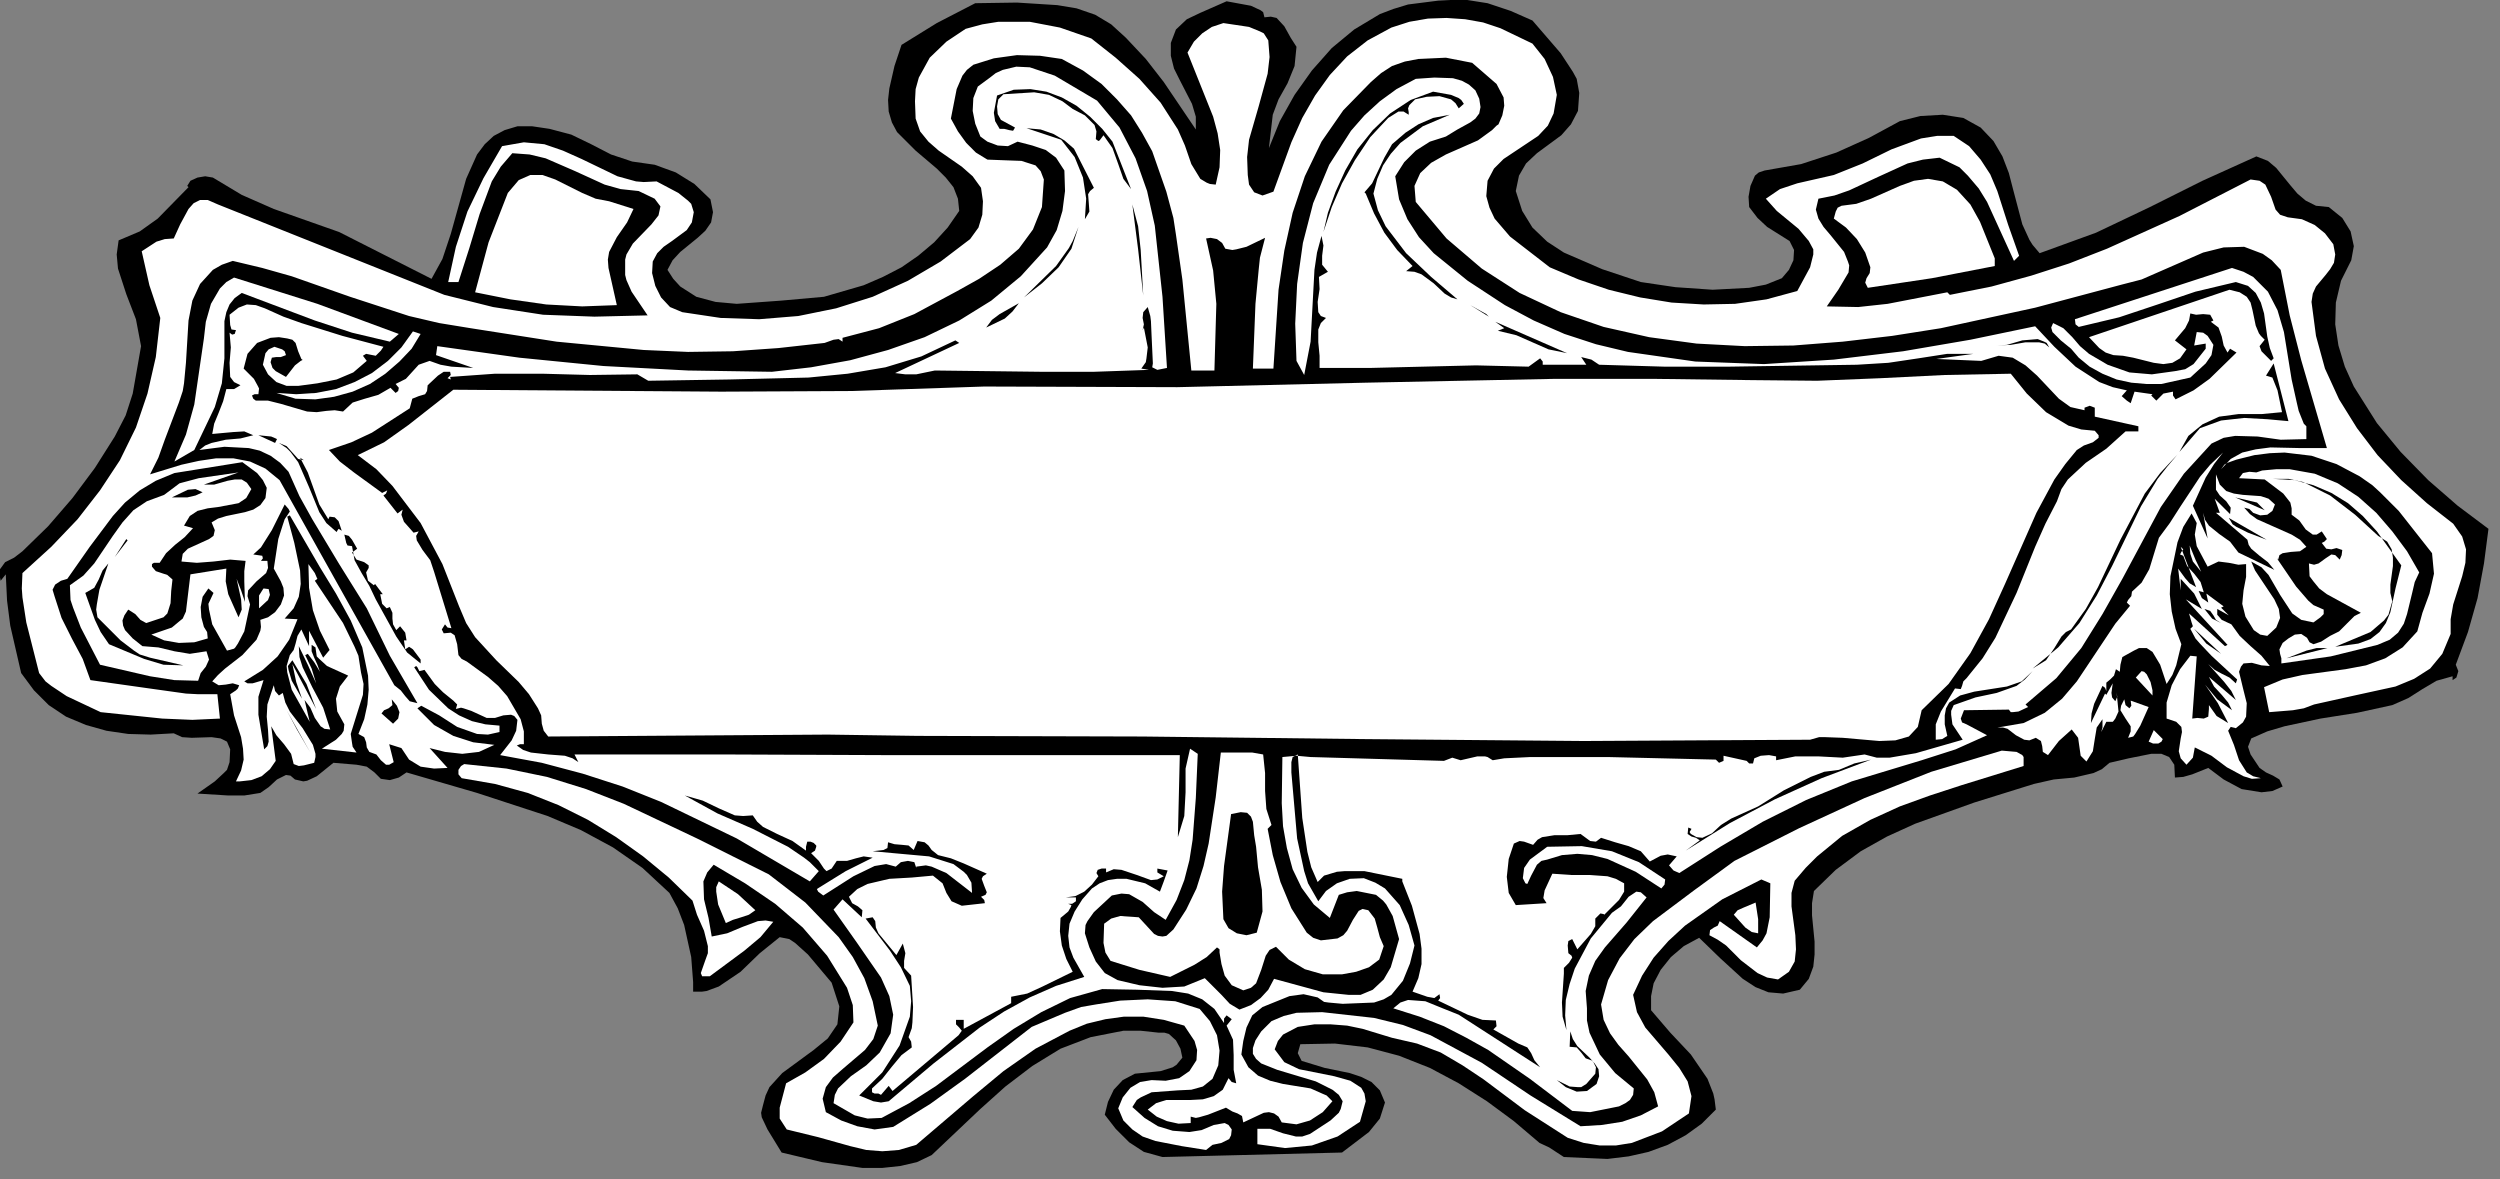 <?xml version="1.0" encoding="UTF-8" standalone="no"?>
<svg
   xmlns:dc="http://purl.org/dc/elements/1.1/"
   xmlns:cc="http://creativecommons.org/ns#"
   xmlns:rdf="http://www.w3.org/1999/02/22-rdf-syntax-ns#"
   xmlns:svg="http://www.w3.org/2000/svg"
   xmlns="http://www.w3.org/2000/svg"
   xmlns:sodipodi="http://sodipodi.sourceforge.net/DTD/sodipodi-0.dtd"
   xmlns:inkscape="http://www.inkscape.org/namespaces/inkscape"
   version="1.0"
   width="68.756mm"
   height="32.438mm"
   id="svg128"
   sodipodi:docname="CC001217.WMF">
  <rect width="100%" height="100%" fill="#808080" stroke="none"/>
  <sodipodi:namedview
     pagecolor="#ffffff"
     bordercolor="#666666"
     borderopacity="1"
     objecttolerance="10"
     gridtolerance="10"
     guidetolerance="10"
     inkscape:pageopacity="0"
     inkscape:pageshadow="2"
     inkscape:window-width="640"
     inkscape:window-height="480"
     id="namedview130" />
  <defs
     id="defs6">
    <clipPath
       clipPathUnits="userSpaceOnUse"
       id="clipWmfPath1">
      <path
         d="M 0,0 L 259.733,0 L 259.733,122.467 L 0,122.467 z"
         id="path2" />
    </clipPath>
    <pattern
       id="WMFhbasepattern"
       patternUnits="userSpaceOnUse"
       width="6"
       height="6"
       x="0"
       y="0" />
  </defs>
  <path
     style="fill:#000000;fill-rule:nonzero;fill-opacity:1;stroke:none;"
     clip-path="url(#clipWmfPath1)"
     d="  M 117.037,3.931   L 119.103,6.13   L 120.969,8.529   L 124.301,13.459   L 124.301,12.127   L 123.902,10.794   L 122.635,8.329   L 122.035,7.129   L 121.702,5.797   L 121.702,4.464   L 122.235,3.065   L 123.368,1.999   L 124.768,1.333   L 127.501,0.133   L 130.033,0.6   L 131.033,1.066   L 131.3,1.266   L 131.433,1.799   L 132.099,1.732   L 132.699,1.866   L 133.499,2.732   L 134.166,3.931   L 134.765,4.864   L 134.565,6.863   L 133.832,8.662   L 132.899,10.328   L 132.299,11.927   L 131.899,15.392   L 133.033,12.593   L 134.565,9.861   L 136.365,7.329   L 138.431,4.997   L 140.764,3.065   L 143.43,1.466   L 144.829,0.933   L 146.362,0.466   L 149.495,0.067   L 152.094,-0.067   L 154.627,0.333   L 157.026,1.133   L 159.292,2.132   L 162.225,5.53   L 163.491,7.463   L 163.891,8.196   L 164.158,9.661   L 164.025,11.527   L 163.291,12.926   L 162.292,14.059   L 161.025,14.992   L 159.759,15.925   L 158.626,16.991   L 157.893,18.257   L 157.56,19.856   L 158.226,21.921   L 159.292,23.654   L 160.825,25.12   L 162.558,26.252   L 166.557,27.985   L 170.556,29.317   L 174.155,29.85   L 178.021,30.117   L 181.82,29.917   L 183.553,29.584   L 185.219,28.918   L 185.952,28.051   L 186.419,27.052   L 186.485,25.986   L 186.019,25.053   L 183.686,23.587   L 182.686,22.654   L 181.82,21.522   L 181.753,20.456   L 181.953,19.323   L 182.42,18.257   L 182.82,17.924   L 183.42,17.724   L 187.219,17.057   L 190.884,15.858   L 194.283,14.326   L 197.483,12.593   L 199.615,12.06   L 201.948,11.927   L 204.081,12.26   L 205.881,13.259   L 207.213,14.659   L 208.147,16.258   L 208.813,17.99   L 209.28,19.789   L 210.213,23.321   L 210.946,24.92   L 211.279,25.453   L 212.012,26.319   L 217.877,24.187   L 223.476,21.522   L 228.941,18.79   L 234.54,16.258   L 235.74,16.724   L 236.606,17.457   L 238.072,19.256   L 238.805,20.122   L 239.672,20.855   L 240.738,21.388   L 242.071,21.522   L 243.471,22.654   L 244.337,24.054   L 244.671,25.586   L 244.404,27.052   L 243.338,29.184   L 242.804,31.45   L 242.738,33.715   L 243.071,35.914   L 243.737,38.113   L 244.671,40.178   L 247.07,43.976   L 249.536,46.974   L 252.402,49.906   L 255.468,52.571   L 258.667,54.97   L 258.2,58.568   L 257.534,62.166   L 256.534,65.698   L 255.268,69.096   L 255.534,69.762   L 255.334,70.428   L 254.935,70.695   L 254.935,70.295   L 253.268,70.762   L 251.802,71.628   L 250.336,72.561   L 248.67,73.293   L 245.004,74.093   L 241.205,74.693   L 237.472,75.492   L 235.673,76.025   L 234.007,76.758   L 233.673,77.624   L 233.94,78.424   L 234.873,79.823   L 235.54,80.29   L 236.273,80.623   L 236.939,81.023   L 237.272,81.756   L 236.206,82.222   L 235.073,82.355   L 233.007,82.022   L 231.141,81.023   L 229.541,79.823   L 227.875,80.49   L 226.942,80.756   L 226.075,80.823   L 226.009,79.49   L 225.475,78.691   L 224.676,78.357   L 223.609,78.357   L 221.277,78.824   L 219.277,79.29   L 218.477,79.956   L 217.611,80.356   L 215.611,80.823   L 213.479,81.023   L 211.412,81.489   L 205.214,83.421   L 199.082,85.62   L 196.15,86.953   L 193.417,88.485   L 190.818,90.417   L 188.552,92.616   L 188.352,93.882   L 188.352,95.148   L 188.618,97.88   L 188.618,99.213   L 188.485,100.479   L 188.018,101.745   L 187.085,102.877   L 185.352,103.277   L 183.82,103.144   L 182.487,102.611   L 181.154,101.745   L 178.821,99.612   L 176.621,97.48   L 175.022,98.346   L 173.689,99.479   L 172.622,100.812   L 171.889,102.211   L 171.623,103.544   L 171.623,105.01   L 173.622,107.342   L 175.755,109.607   L 177.488,112.139   L 178.088,113.671   L 178.221,114.271   L 178.354,115.337   L 176.888,116.803   L 175.222,118.002   L 173.356,119.002   L 171.356,119.735   L 169.29,120.201   L 167.09,120.468   L 162.558,120.268   L 161.025,119.268   L 160.026,118.802   L 157.36,116.537   L 154.56,114.471   L 151.628,112.605   L 148.629,111.006   L 145.429,109.74   L 142.164,108.874   L 138.764,108.474   L 135.165,108.541   L 134.899,109.474   L 135.299,110.273   L 137.698,111.006   L 140.297,111.539   L 141.497,111.939   L 142.563,112.472   L 143.43,113.338   L 143.963,114.604   L 143.43,116.27   L 142.297,117.669   L 139.498,119.801   L 120.836,120.268   L 118.903,119.735   L 117.37,118.735   L 115.97,117.336   L 114.837,115.87   L 115.17,114.538   L 115.77,113.272   L 116.703,112.272   L 117.97,111.606   L 120.636,111.339   L 121.902,110.94   L 122.302,110.673   L 122.902,109.94   L 122.702,109.007   L 122.235,108.141   L 121.502,107.475   L 121.036,107.342   L 120.436,107.342   L 118.57,107.142   L 116.77,107.142   L 113.371,107.808   L 110.238,109.007   L 107.306,110.806   L 104.507,112.939   L 101.907,115.271   L 96.842,120.068   L 95.309,120.801   L 93.576,121.201   L 91.71,121.401   L 89.644,121.401   L 85.445,120.801   L 81.246,119.801   L 79.78,117.403   L 79.18,116.137   L 79.113,115.67   L 79.313,114.871   L 79.58,113.871   L 79.979,113.005   L 81.312,111.539   L 84.578,109.141   L 86.045,107.941   L 87.044,106.475   L 87.244,104.61   L 86.444,102.144   L 83.978,99.213   L 82.645,98.013   L 82.046,97.614   L 81.046,97.414   L 78.98,99.079   L 76.98,101.012   L 74.714,102.544   L 73.448,103.011   L 72.981,103.077   L 72.048,103.077   L 72.048,102.078   L 71.848,99.479   L 71.115,96.148   L 70.449,94.415   L 69.582,92.816   L 66.783,90.218   L 63.717,88.085   L 60.385,86.286   L 56.919,84.821   L 49.587,82.422   L 42.256,80.29   L 41.456,80.823   L 40.523,81.089   L 39.59,80.956   L 38.923,80.29   L 38.124,79.69   L 37.057,79.49   L 34.658,79.29   L 32.925,80.689   L 31.925,81.156   L 31.525,81.222   L 30.659,81.023   L 30.192,80.623   L 29.726,80.556   L 28.793,81.023   L 27.926,81.822   L 27.06,82.422   L 25.393,82.688   L 23.727,82.688   L 20.528,82.488   L 22.328,81.222   L 23.261,80.356   L 23.594,80.023   L 23.861,79.224   L 23.927,77.891   L 23.594,77.091   L 22.927,76.758   L 21.994,76.625   L 19.928,76.692   L 18.928,76.625   L 18.062,76.225   L 15.663,76.358   L 13.33,76.292   L 11.064,75.959   L 8.931,75.359   L 6.865,74.493   L 5.065,73.293   L 3.532,71.761   L 2.199,69.962   L 1.066,65.031   L 0.733,62.433   L 0.6,59.701   L 0.067,60.367   L -0.067,59.701   L 0,59.168   L 0.533,58.435   L 1.466,57.968   L 2.333,57.302   L 4.999,54.704   L 7.531,51.772   L 9.864,48.64   L 11.93,45.375   L 13.063,43.177   L 13.796,40.911   L 14.663,35.98   L 14.13,33.182   L 13.13,30.583   L 12.264,27.918   L 12.13,26.452   L 12.33,24.986   L 14.53,24.054   L 16.396,22.721   L 19.595,19.456   L 19.462,19.323   L 19.795,18.79   L 20.528,18.457   L 21.328,18.323   L 22.128,18.457   L 25.127,20.256   L 28.459,21.722   L 35.258,24.12   L 44.855,28.984   L 45.988,26.919   L 46.855,24.32   L 48.454,18.59   L 49.587,16.058   L 50.387,14.992   L 51.32,14.126   L 52.453,13.526   L 53.786,13.126   L 55.319,13.126   L 57.119,13.393   L 59.385,13.992   L 61.451,14.992   L 63.517,16.058   L 65.716,16.791   L 68.049,17.124   L 70.249,17.924   L 72.181,19.123   L 73.848,20.722   L 74.114,22.055   L 73.914,23.121   L 73.315,23.987   L 72.515,24.72   L 70.715,26.186   L 69.915,27.052   L 69.382,28.051   L 69.982,28.984   L 70.715,29.784   L 72.381,30.85   L 74.381,31.383   L 76.58,31.583   L 81.179,31.25   L 85.645,30.85   L 89.777,29.651   L 91.776,28.784   L 93.709,27.785   L 95.442,26.586   L 97.108,25.186   L 98.508,23.654   L 99.708,21.921   L 99.574,20.655   L 99.108,19.456   L 98.308,18.457   L 97.375,17.524   L 95.176,15.658   L 93.243,13.726   L 92.71,12.726   L 92.376,11.594   L 92.31,10.394   L 92.443,9.195   L 92.976,6.863   L 93.709,4.664   L 97.375,2.399   L 101.374,0.333   L 105.706,0.267   L 109.905,0.533   L 111.905,0.866   L 113.837,1.532   L 115.504,2.532   L 117.037,3.931  z "
     id="path8" />
  <path
     style="fill:#ffffff;fill-rule:nonzero;fill-opacity:1;stroke:none;"
     clip-path="url(#clipWmfPath1)"
     d="  M 122.435,13.459   L 123.168,15.125   L 123.835,17.057   L 124.768,18.59   L 125.434,18.99   L 125.768,19.123   L 126.368,19.19   L 126.767,17.391   L 126.834,15.592   L 126.568,13.859   L 126.101,12.127   L 123.435,5.464   L 124.101,4.331   L 124.968,3.465   L 125.968,2.798   L 127.167,2.399   L 129.833,2.798   L 130.966,3.265   L 131.366,3.465   L 131.833,4.198   L 131.966,5.93   L 131.766,7.662   L 130.833,11.061   L 129.833,14.525   L 129.633,16.324   L 129.7,18.19   L 129.833,19.19   L 130.367,19.989   L 131.233,20.322   L 132.366,19.922   L 134.232,14.792   L 135.365,12.26   L 136.698,9.928   L 138.231,7.796   L 140.031,5.863   L 142.164,4.198   L 144.63,2.865   L 146.496,2.265   L 148.429,1.932   L 150.361,1.866   L 152.294,1.999   L 154.16,2.332   L 155.96,2.932   L 159.292,4.531   L 160.559,6.13   L 161.425,7.996   L 161.825,9.861   L 161.492,11.794   L 160.892,13.06   L 159.892,14.126   L 157.493,15.725   L 156.293,16.524   L 155.293,17.524   L 154.627,18.79   L 154.494,20.389   L 154.827,21.588   L 155.36,22.721   L 156.96,24.587   L 161.092,27.785   L 164.091,29.051   L 167.224,30.117   L 170.49,30.917   L 173.755,31.45   L 177.088,31.649   L 180.354,31.583   L 183.62,31.116   L 186.819,30.25   L 188.152,27.785   L 188.485,26.452   L 188.485,25.919   L 188.018,25.053   L 186.952,23.787   L 185.819,22.854   L 184.686,21.921   L 183.553,20.655   L 185.019,19.656   L 186.819,19.056   L 190.618,18.19   L 193.617,16.991   L 196.616,15.525   L 199.682,14.392   L 201.348,14.126   L 203.081,14.126   L 204.681,15.192   L 205.881,16.591   L 206.88,18.123   L 207.613,19.856   L 208.746,23.387   L 209.879,26.586   L 209.346,27.119   L 206.547,20.989   L 205.681,19.589   L 204.548,18.257   L 203.681,17.391   L 201.615,16.391   L 199.882,16.591   L 198.282,16.991   L 195.217,18.39   L 192.217,19.789   L 190.684,20.322   L 189.018,20.655   L 188.752,21.788   L 189.018,22.721   L 189.551,23.587   L 190.285,24.453   L 191.684,26.186   L 192.084,27.185   L 192.217,27.585   L 192.151,28.318   L 191.084,30.117   L 189.885,31.849   L 193.15,31.916   L 196.216,31.583   L 202.415,30.383   L 202.681,30.65   L 207.014,29.784   L 211.146,28.651   L 215.078,27.385   L 219.01,25.853   L 226.542,22.454   L 233.94,18.657   L 234.873,18.79   L 235.473,19.19   L 236.073,20.456   L 236.539,21.788   L 237.006,22.321   L 237.806,22.588   L 239.272,22.788   L 240.605,23.387   L 241.671,24.253   L 242.538,25.386   L 242.738,26.452   L 242.604,27.318   L 242.205,27.985   L 241.738,28.584   L 240.738,29.784   L 240.405,30.517   L 240.272,31.383   L 240.738,34.914   L 241.671,38.312   L 243.138,41.511   L 245.004,44.509   L 247.137,47.308   L 249.603,49.906   L 252.269,52.305   L 255.001,54.437   L 255.934,55.77   L 256.334,57.102   L 256.268,58.502   L 255.934,59.901   L 255.001,62.832   L 254.735,64.365   L 254.735,65.897   L 253.868,67.963   L 252.602,69.496   L 250.936,70.562   L 249.003,71.361   L 244.737,72.294   L 240.538,73.227   L 239.472,73.627   L 238.339,73.826   L 235.873,74.026   L 235.34,71.428   L 237.272,70.628   L 239.339,70.162   L 243.804,69.562   L 245.937,69.162   L 247.936,68.429   L 249.736,67.297   L 251.269,65.631   L 251.802,63.699   L 252.535,61.7   L 253.002,59.634   L 252.802,57.502   L 249.336,53.104   L 247.403,51.172   L 246.603,50.439   L 245.27,49.506   L 242.871,48.24   L 240.272,47.374   L 237.472,47.041   L 235.939,47.108   L 234.34,47.308   L 232.474,47.774   L 231.541,48.107   L 231.207,48.307   L 230.874,48.773   L 231.874,47.707   L 233.074,47.041   L 234.473,46.708   L 236.006,46.508   L 239.072,46.575   L 241.871,46.575   L 239.205,37.446   L 238.006,32.782   L 237.072,28.051   L 236.139,27.052   L 235.206,26.386   L 233.273,25.653   L 231.141,25.719   L 229.008,26.252   L 226.875,27.185   L 224.742,28.118   L 222.61,29.051   L 220.543,29.584   L 211.546,31.983   L 201.748,34.115   L 196.683,34.914   L 191.551,35.514   L 186.419,35.914   L 181.353,35.98   L 176.355,35.714   L 171.423,35.048   L 166.691,33.982   L 162.225,32.449   L 157.959,30.45   L 154.027,27.918   L 150.361,24.787   L 147.162,20.989   L 147.029,19.323   L 147.629,17.99   L 148.762,16.924   L 150.295,16.058   L 153.627,14.592   L 155.094,13.526   L 155.56,13.06   L 155.76,12.926   L 156.16,11.993   L 156.36,10.994   L 156.293,10.128   L 155.56,8.729   L 153.027,6.53   L 150.295,5.997   L 147.429,6.13   L 146.029,6.397   L 144.696,6.863   L 143.563,7.596   L 142.497,8.529   L 139.631,11.46   L 137.365,14.725   L 135.632,18.323   L 134.366,22.121   L 133.499,26.052   L 132.899,30.117   L 132.366,38.312   L 130.233,38.312   L 130.5,31.583   L 130.833,28.051   L 130.966,26.785   L 131.5,24.72   L 129.567,25.653   L 128.5,25.919   L 128.1,25.986   L 127.367,25.853   L 127.034,25.253   L 126.501,24.853   L 125.834,24.72   L 125.368,24.787   L 126.101,28.118   L 126.434,31.583   L 126.234,38.512   L 123.835,38.512   L 122.902,29.051   L 122.235,24.387   L 121.969,22.654   L 121.236,19.922   L 119.769,15.725   L 118.703,13.792   L 117.57,11.993   L 116.104,10.328   L 114.504,8.729   L 112.571,7.329   L 110.372,6.13   L 108.106,5.797   L 105.706,5.73   L 103.307,6.063   L 101.174,6.73   L 100.508,7.263   L 100.041,7.862   L 99.441,9.262   L 98.841,12.327   L 99.574,13.659   L 100.441,14.859   L 101.441,15.858   L 102.64,16.591   L 104.373,16.658   L 106.173,16.724   L 107.639,17.191   L 108.172,17.79   L 108.505,18.657   L 108.306,21.522   L 107.372,23.854   L 105.906,25.853   L 103.973,27.518   L 101.774,28.984   L 99.508,30.25   L 95.042,32.649   L 91.377,34.115   L 87.578,35.114   L 87.578,35.514   L 87.178,35.247   L 86.644,35.314   L 85.711,35.647   L 80.913,36.18   L 76.18,36.513   L 71.515,36.58   L 66.916,36.38   L 57.852,35.514   L 48.921,34.115   L 45.655,33.582   L 42.522,32.849   L 36.391,30.85   L 30.326,28.718   L 27.26,27.852   L 24.194,27.119   L 23.061,27.518   L 22.128,28.051   L 20.795,29.517   L 19.995,31.25   L 19.595,33.315   L 19.328,37.713   L 19.128,39.845   L 18.995,40.645   L 18.595,41.844   L 17.129,45.708   L 16.462,47.574   L 15.596,49.307   L 18.862,48.307   L 20.661,47.907   L 22.461,47.641   L 24.26,47.641   L 25.993,47.974   L 27.593,48.707   L 29.059,49.906   L 35.058,60.634   L 40.989,71.228   L 41.656,71.761   L 42.123,72.361   L 42.589,72.894   L 43.389,73.094   L 40.523,68.163   L 38.124,63.232   L 35.258,58.635   L 32.458,53.971   L 31.125,51.572   L 29.992,49.04   L 29.126,48.107   L 28.126,47.374   L 26.993,46.841   L 25.86,46.575   L 23.327,46.441   L 20.728,46.775   L 21.328,46.308   L 21.994,46.042   L 23.461,45.708   L 24.994,45.575   L 26.327,45.242   L 25.393,44.842   L 24.26,44.909   L 22.061,45.109   L 22.261,44.043   L 22.728,42.91   L 23.194,41.711   L 23.527,40.445   L 24.327,40.445   L 24.994,40.045   L 24.327,39.712   L 23.927,39.179   L 23.861,37.713   L 23.994,36.114   L 23.861,34.581   L 24.127,34.781   L 24.394,34.714   L 24.527,34.315   L 24.06,34.248   L 23.927,33.782   L 23.861,32.716   L 24.794,31.983   L 25.66,31.649   L 26.593,31.716   L 27.526,32.049   L 29.459,32.915   L 31.325,33.582   L 35.591,34.914   L 39.856,36.047   L 39.59,36.447   L 39.057,36.98   L 38.39,36.847   L 38.057,36.78   L 37.724,36.98   L 38.124,37.513   L 36.724,38.712   L 34.991,39.445   L 32.992,39.845   L 30.992,40.112   L 29.792,40.112   L 28.726,39.712   L 27.86,38.912   L 27.326,37.913   L 27.593,36.713   L 27.926,36.314   L 28.526,36.047   L 29.326,36.314   L 29.592,36.513   L 29.726,36.913   L 29.193,37.113   L 28.726,37.113   L 28.259,37.18   L 28.126,37.646   L 28.326,38.246   L 28.659,38.579   L 29.726,39.179   L 30.659,37.979   L 31.259,37.513   L 31.525,37.38   L 32.125,37.58   L 31.592,37.513   L 31.325,37.313   L 30.992,36.513   L 30.725,35.647   L 30.392,35.314   L 29.859,35.181   L 28.993,35.048   L 28.126,35.114   L 26.726,35.647   L 25.727,36.78   L 25.327,38.312   L 26.393,39.379   L 26.793,40.112   L 26.926,40.378   L 26.86,40.978   L 26.46,40.978   L 26.193,41.111   L 26.327,41.444   L 26.593,41.644   L 27.86,41.644   L 29.193,41.977   L 31.925,42.777   L 32.925,42.843   L 33.925,42.71   L 34.791,42.643   L 35.658,42.777   L 36.657,41.844   L 37.924,41.444   L 39.323,41.044   L 40.59,40.311   L 41.123,40.844   L 41.389,40.645   L 41.456,40.311   L 41.123,39.912   L 42.189,39.379   L 42.856,38.646   L 43.522,37.913   L 44.655,37.513   L 45.788,37.913   L 46.921,38.113   L 49.187,38.246   L 45.322,36.913   L 45.455,35.98   L 53.986,37.18   L 62.717,38.046   L 71.515,38.512   L 80.246,38.646   L 84.312,38.179   L 88.377,37.446   L 92.31,36.38   L 96.109,35.048   L 99.708,33.315   L 103.04,31.25   L 106.106,28.718   L 108.839,25.719   L 109.838,23.92   L 110.438,21.921   L 110.705,19.856   L 110.638,17.724   L 109.772,16.391   L 108.705,15.592   L 107.306,15.125   L 105.773,14.725   L 104.773,15.192   L 103.707,15.125   L 102.64,14.725   L 101.907,14.192   L 101.374,12.86   L 101.107,11.527   L 101.174,10.194   L 101.641,8.995   L 102.907,8.062   L 103.507,7.596   L 104.24,7.263   L 105.64,6.93   L 107.039,6.996   L 109.639,7.862   L 114.037,10.461   L 116.37,13.259   L 118.036,16.458   L 119.236,19.856   L 120.036,23.454   L 120.836,30.85   L 121.302,38.246   L 120.302,38.446   L 119.903,38.246   L 119.769,38.179   L 119.836,37.779   L 119.703,34.914   L 119.636,33.382   L 119.569,32.849   L 119.303,31.916   L 118.836,32.449   L 118.77,33.049   L 118.903,33.715   L 118.77,34.315   L 118.903,34.048   L 119.303,36.114   L 119.169,37.246   L 119.103,37.646   L 118.636,38.312   L 119.436,38.446   L 113.704,38.646   L 108.239,38.646   L 97.175,38.512   L 95.242,38.912   L 94.109,38.912   L 93.043,38.779   L 99.708,35.647   L 99.308,35.381   L 95.775,37.047   L 92.043,38.179   L 88.111,38.846   L 84.045,39.245   L 75.781,39.445   L 67.383,39.578   L 66.25,38.912   L 61.318,38.979   L 56.386,38.846   L 51.453,38.846   L 46.788,39.179   L 46.855,39.445   L 46.521,39.312   L 46.655,39.179   L 46.855,38.979   L 46.788,38.646   L 46.121,38.646   L 45.522,39.045   L 44.455,40.045   L 44.389,40.645   L 44.189,40.978   L 43.522,41.178   L 42.856,41.444   L 42.589,42.444   L 38.657,44.976   L 36.524,45.975   L 34.191,46.775   L 35.324,47.974   L 36.791,49.107   L 39.723,51.239   L 40.256,50.972   L 40.123,51.305   L 39.856,51.505   L 41.323,53.371   L 41.856,52.971   L 41.723,53.504   L 41.989,54.237   L 42.989,55.37   L 43.522,55.237   L 43.256,55.703   L 43.322,56.169   L 43.922,57.169   L 44.722,58.235   L 45.122,59.434   L 46.921,65.298   L 46.521,65.231   L 46.255,64.898   L 45.922,65.431   L 46.121,65.831   L 46.855,65.764   L 47.255,66.031   L 47.521,66.964   L 47.654,68.096   L 47.988,68.496   L 48.521,68.763   L 50.72,70.362   L 51.787,71.295   L 52.72,72.361   L 54.119,74.759   L 54.453,76.025   L 54.453,77.358   L 54.053,77.358   L 53.72,77.491   L 54.386,77.958   L 55.186,78.224   L 56.985,78.424   L 58.718,78.557   L 59.518,78.824   L 60.118,79.224   L 59.718,78.424   L 75.647,78.424   L 91.91,78.491   L 122.635,78.491   L 122.435,87.019   L 123.102,84.821   L 123.235,82.355   L 123.235,79.89   L 123.702,77.824   L 124.501,78.357   L 124.301,82.955   L 123.968,87.286   L 123.635,89.418   L 123.102,91.484   L 122.302,93.549   L 121.169,95.615   L 119.969,94.815   L 118.77,93.749   L 117.37,92.949   L 116.57,92.883   L 115.57,93.083   L 113.704,94.815   L 113.038,95.748   L 112.838,96.148   L 112.771,97.014   L 113.238,98.48   L 113.904,99.946   L 114.837,101.145   L 116.17,101.878   L 118.436,102.411   L 120.836,102.677   L 123.102,102.544   L 125.235,101.678   L 126.967,103.41   L 127.834,104.343   L 128.834,104.943   L 130.033,104.476   L 131.033,103.744   L 131.833,102.877   L 132.433,101.745   L 137.565,103.144   L 140.164,103.41   L 141.097,103.41   L 141.43,103.41   L 142.697,102.877   L 143.83,101.811   L 144.563,100.545   L 145.429,97.614   L 144.763,95.215   L 144.096,94.016   L 143.763,93.616   L 143.03,93.016   L 141.03,92.616   L 140.031,92.75   L 139.164,93.016   L 138.231,95.415   L 136.565,94.016   L 135.299,92.283   L 134.366,90.351   L 133.766,88.152   L 133.366,85.887   L 133.232,83.488   L 133.299,78.691   L 134.765,78.557   L 136.232,78.691   L 150.095,79.09   L 150.961,78.757   L 151.828,79.024   L 153.561,78.624   L 154.36,78.624   L 154.627,78.691   L 155.16,79.024   L 156.36,78.824   L 159.093,78.691   L 167.09,78.691   L 178.354,78.957   L 178.687,79.29   L 179.154,79.09   L 179.154,78.557   L 181.553,79.09   L 181.82,79.357   L 182.22,79.357   L 182.353,78.824   L 183.02,78.557   L 183.886,78.491   L 184.619,78.624   L 184.619,79.024   L 186.619,78.624   L 189.018,78.624   L 191.551,78.757   L 193.817,78.424   L 195.083,78.757   L 196.416,78.757   L 199.149,78.291   L 204.014,76.891   L 202.948,75.292   L 202.815,74.293   L 202.815,73.893   L 203.081,73.293   L 205.347,72.494   L 207.547,72.027   L 209.613,71.295   L 210.479,70.628   L 211.279,69.762   L 210.146,70.828   L 208.613,71.361   L 205.214,71.894   L 203.748,72.294   L 202.615,73.027   L 202.281,73.627   L 202.148,74.36   L 202.148,75.292   L 202.415,76.492   L 201.882,76.825   L 201.215,76.891   L 201.215,75.292   L 201.748,73.96   L 203.215,71.561   L 203.814,71.628   L 203.948,71.295   L 204.081,70.828   L 204.414,70.495   L 206.08,68.429   L 207.413,66.297   L 209.613,61.633   L 211.546,56.836   L 212.612,54.437   L 213.812,52.105   L 214.278,50.839   L 214.945,49.84   L 216.811,48.107   L 218.944,46.641   L 220.943,44.842   L 222.276,44.842   L 222.276,44.309   L 217.744,43.31   L 217.744,42.377   L 217.211,42.177   L 216.678,42.377   L 216.678,42.643   L 215.211,42.31   L 214.012,41.444   L 211.746,39.045   L 210.546,37.979   L 209.213,37.18   L 207.747,36.98   L 205.947,37.513   L 201.282,37.313   L 205.147,36.78   L 202.415,36.78   L 199.416,37.246   L 196.283,37.713   L 193.017,37.913   L 179.687,38.113   L 173.022,38.113   L 166.224,37.913   L 165.424,37.38   L 164.358,37.113   L 164.891,37.913   L 160.359,37.913   L 160.359,37.58   L 160.092,37.246   L 158.893,38.113   L 153.427,37.979   L 147.895,38.113   L 142.43,38.246   L 137.165,38.246   L 137.165,36.98   L 137.031,35.581   L 137.031,34.248   L 137.298,33.582   L 137.831,33.049   L 137.298,32.849   L 137.031,32.449   L 136.965,31.383   L 137.165,30.05   L 137.098,28.784   L 138.031,28.251   L 137.431,27.518   L 137.431,26.586   L 137.565,25.519   L 137.365,24.52   L 136.898,26.252   L 136.632,28.051   L 136.432,31.783   L 136.232,35.514   L 135.565,38.979   L 134.765,37.513   L 134.632,33.648   L 134.832,29.517   L 135.432,25.253   L 136.498,21.122   L 138.165,17.124   L 140.431,13.593   L 141.83,11.993   L 143.43,10.528   L 145.163,9.262   L 147.162,8.196   L 149.095,8.062   L 151.028,8.129   L 151.961,8.395   L 152.694,8.795   L 153.361,9.395   L 153.761,10.261   L 153.894,11.127   L 153.761,11.794   L 153.361,12.327   L 152.827,12.726   L 151.494,13.459   L 150.295,14.192   L 148.629,14.725   L 147.162,15.658   L 145.963,16.857   L 145.029,18.323   L 145.429,20.722   L 146.296,22.788   L 147.495,24.653   L 149.028,26.319   L 152.561,29.184   L 156.427,31.716   L 159.426,33.315   L 162.625,34.714   L 165.891,35.781   L 169.223,36.58   L 176.221,37.58   L 183.353,37.846   L 190.618,37.38   L 197.816,36.513   L 204.814,35.314   L 211.546,33.915   L 213.545,36.047   L 215.745,38.113   L 218.211,39.712   L 219.61,40.245   L 221.077,40.578   L 220.543,41.178   L 221.077,41.644   L 221.476,41.911   L 221.876,40.711   L 223.743,40.978   L 223.609,41.111   L 224.142,41.644   L 224.876,40.911   L 225.875,40.711   L 225.875,41.111   L 226.142,41.511   L 228.008,40.578   L 229.674,39.379   L 232.474,36.647   L 231.807,36.247   L 231.541,36.647   L 231.141,35.914   L 230.941,34.981   L 230.607,34.048   L 229.808,33.448   L 230.074,33.315   L 229.741,32.716   L 229.008,32.649   L 228.275,32.716   L 227.675,32.582   L 227.542,33.315   L 227.142,34.115   L 226.075,35.381   L 227.275,36.314   L 226.609,37.246   L 225.809,37.713   L 224.876,37.846   L 223.876,37.713   L 221.743,37.18   L 220.677,36.98   L 219.677,36.913   L 218.877,36.647   L 218.211,36.18   L 217.144,35.048   L 231.741,30.117   L 232.807,30.383   L 233.54,30.85   L 233.94,31.45   L 234.14,32.249   L 234.473,33.848   L 234.806,34.648   L 235.006,34.914   L 235.406,35.314   L 234.873,35.98   L 235.073,36.513   L 236.073,37.513   L 236.339,37.246   L 235.939,36.18   L 235.673,34.981   L 235.34,32.582   L 235.006,31.45   L 234.473,30.45   L 233.673,29.717   L 232.407,29.317   L 228.208,30.317   L 224.276,31.649   L 220.277,32.982   L 216.078,33.982   L 215.745,33.715   L 215.678,33.182   L 232.007,27.852   L 233.207,28.251   L 234.207,28.784   L 235.74,30.317   L 236.739,32.249   L 237.406,34.515   L 238.206,39.445   L 238.739,41.844   L 238.939,42.71   L 239.472,44.043   L 239.738,44.309   L 239.738,44.776   L 239.738,45.642   L 237.072,45.708   L 234.673,45.375   L 232.34,45.309   L 231.141,45.509   L 229.874,46.108   L 227.008,49.24   L 224.609,52.705   L 220.61,60.167   L 218.544,63.832   L 216.344,67.363   L 213.745,70.495   L 210.546,73.227   L 210.813,73.493   L 209.813,73.96   L 209.213,74.026   L 209.013,74.026   L 208.813,73.76   L 204.148,73.826   L 203.814,74.693   L 203.948,75.092   L 204.414,75.292   L 206.547,76.425   L 203.281,77.891   L 199.749,79.024   L 192.484,81.222   L 187.752,83.155   L 183.22,85.42   L 178.821,88.019   L 174.555,90.751   L 173.955,90.484   L 173.489,89.951   L 174.289,89.018   L 173.356,88.818   L 172.622,88.952   L 171.489,89.551   L 170.556,88.485   L 169.29,87.952   L 167.89,87.552   L 166.424,87.086   L 165.891,87.486   L 165.291,87.419   L 164.291,86.686   L 162.892,86.819   L 161.559,86.819   L 160.292,87.019   L 159.826,87.286   L 159.359,87.819   L 158.426,87.486   L 157.959,87.419   L 157.36,87.686   L 156.826,89.285   L 156.626,91.15   L 156.826,92.816   L 157.56,94.082   L 160.759,93.882   L 160.425,93.349   L 160.559,92.55   L 161.359,90.817   L 163.291,90.951   L 165.224,90.951   L 167.09,91.084   L 167.957,91.35   L 168.823,91.817   L 168.823,92.683   L 168.29,93.549   L 166.757,95.082   L 166.691,95.015   L 166.357,94.948   L 165.824,95.481   L 165.824,96.281   L 165.358,97.081   L 163.958,98.68   L 163.425,97.614   L 163.025,97.813   L 162.958,98.28   L 163.025,99.079   L 163.358,99.346   L 163.425,99.546   L 163.091,100.079   L 162.558,100.612   L 162.558,101.212   L 162.358,104.21   L 162.425,105.676   L 162.825,107.075   L 162.692,105.543   L 162.758,103.943   L 163.158,102.278   L 163.691,100.679   L 165.358,97.547   L 167.557,94.882   L 168.49,94.215   L 169.29,93.216   L 170.09,92.683   L 170.556,92.75   L 171.156,93.283   L 169.09,95.881   L 166.824,98.48   L 165.824,99.879   L 165.158,101.411   L 164.824,103.011   L 164.958,104.81   L 164.958,106.076   L 165.224,107.342   L 166.291,109.607   L 167.89,111.539   L 169.823,113.138   L 169.756,113.805   L 169.423,114.338   L 168.957,114.671   L 168.29,115.004   L 165.291,115.604   L 163.425,115.471   L 159.026,112.139   L 154.694,109.141   L 152.428,107.875   L 150.095,106.675   L 147.562,105.676   L 144.829,104.81   L 145.563,104.21   L 146.362,103.943   L 148.162,104.077   L 149.962,104.81   L 151.628,105.476   L 160.092,110.94   L 159.492,110.207   L 159.159,109.474   L 158.759,108.874   L 157.826,108.474   L 155.227,107.008   L 155.56,106.675   L 155.493,106.076   L 154.094,106.009   L 152.561,105.476   L 149.495,104.01   L 149.695,103.744   L 149.628,103.344   L 149.095,103.744   L 148.362,103.61   L 146.829,103.077   L 147.429,101.678   L 147.762,100.212   L 147.762,98.613   L 147.562,97.081   L 146.762,94.149   L 145.763,91.617   L 145.763,91.35   L 141.83,90.551   L 139.764,90.551   L 138.964,90.617   L 137.631,91.017   L 136.965,91.683   L 136.298,90.151   L 135.898,88.552   L 135.365,85.02   L 134.899,78.424   L 134.366,78.691   L 134.232,79.224   L 134.232,80.29   L 134.832,87.153   L 135.565,90.551   L 135.965,91.817   L 137.031,93.682   L 137.831,92.616   L 138.964,91.817   L 140.297,91.35   L 141.764,91.284   L 142.963,91.75   L 143.963,92.35   L 145.496,94.082   L 146.429,96.148   L 147.029,98.28   L 146.562,100.146   L 145.829,101.945   L 144.63,103.41   L 143.83,103.877   L 142.83,104.21   L 139.564,104.343   L 138.098,104.21   L 137.631,104.143   L 136.965,103.677   L 135.499,103.344   L 134.032,103.544   L 131.233,104.676   L 130.167,105.543   L 129.567,106.809   L 129.233,108.208   L 129.034,109.607   L 129.767,110.94   L 130.766,111.806   L 132.033,112.339   L 133.366,112.672   L 136.232,113.138   L 137.431,113.671   L 137.898,113.871   L 138.498,114.471   L 137.498,115.604   L 136.165,116.47   L 134.765,116.87   L 133.232,116.67   L 132.899,116.07   L 132.433,115.737   L 131.899,115.604   L 131.366,115.67   L 129.233,116.67   L 129.1,116.004   L 128.634,115.737   L 128.1,115.537   L 127.434,115.137   L 125.568,115.87   L 124.635,116.137   L 124.301,116.203   L 123.768,116.07   L 123.768,116.736   L 122.502,116.803   L 121.302,116.537   L 120.236,116.07   L 119.303,115.337   L 120.169,114.671   L 121.236,114.338   L 123.768,114.338   L 125.035,114.271   L 126.168,113.938   L 127.101,113.272   L 127.701,112.072   L 128.034,112.472   L 128.5,112.605   L 128.234,111.206   L 128.234,109.674   L 128.167,108.075   L 127.501,106.609   L 128.034,105.942   L 127.501,105.543   L 127.234,105.876   L 127.234,106.342   L 126.234,104.876   L 124.968,103.877   L 123.502,103.277   L 121.835,103.011   L 118.17,102.877   L 114.571,102.811   L 111.238,103.744   L 108.239,105.209   L 105.373,106.942   L 102.64,108.874   L 97.308,112.872   L 94.509,114.671   L 91.643,116.203   L 90.177,116.27   L 88.844,115.937   L 86.644,114.671   L 86.778,113.805   L 87.111,113.138   L 88.444,111.872   L 90.044,110.74   L 91.443,109.407   L 92.576,107.408   L 92.843,105.476   L 92.443,103.544   L 91.577,101.611   L 89.044,97.947   L 86.644,94.549   L 87.578,93.482   L 89.577,95.348   L 89.644,94.615   L 89.177,94.215   L 88.577,93.882   L 88.244,93.216   L 89.11,92.416   L 90.177,91.883   L 92.443,91.35   L 94.776,91.217   L 96.975,91.017   L 97.975,91.817   L 98.375,92.816   L 98.908,93.682   L 99.974,94.149   L 102.374,93.882   L 102.307,93.549   L 101.974,93.216   L 102.44,93.016   L 102.574,92.75   L 102.307,92.083   L 102.04,91.35   L 102.174,91.084   L 102.574,90.817   L 100.174,89.751   L 98.841,89.218   L 97.508,88.885   L 96.842,88.352   L 96.509,87.886   L 96.109,87.552   L 95.376,87.419   L 94.976,88.352   L 94.442,87.886   L 93.776,87.819   L 92.976,87.752   L 92.31,87.552   L 92.243,88.152   L 91.843,88.352   L 90.71,88.485   L 93.643,88.752   L 96.575,89.018   L 99.108,89.818   L 100.174,90.617   L 100.508,90.951   L 100.974,91.75   L 101.041,92.816   L 98.375,90.751   L 96.842,90.084   L 96.242,89.951   L 95.242,90.084   L 95.242,90.218   L 95.042,89.618   L 94.376,89.485   L 93.643,89.618   L 93.109,90.084   L 92.11,89.818   L 90.91,90.018   L 88.711,91.084   L 85.578,93.083   L 85.045,92.683   L 84.912,92.416   L 85.111,92.283   L 87.911,90.551   L 90.71,89.151   L 89.777,89.018   L 88.977,89.218   L 88.044,89.485   L 86.978,89.485   L 86.444,90.284   L 86.045,90.484   L 85.911,90.551   L 85.645,90.284   L 85.111,89.485   L 84.312,88.685   L 84.712,88.419   L 84.845,88.019   L 84.845,87.886   L 84.578,87.619   L 84.245,87.486   L 83.912,87.486   L 83.779,88.019   L 83.779,88.419   L 82.379,87.419   L 80.779,86.686   L 79.313,85.953   L 78.713,85.42   L 78.247,84.754   L 77.247,84.821   L 76.38,84.754   L 74.714,84.021   L 73.048,83.221   L 71.182,82.688   L 74.581,84.554   L 78.247,86.153   L 81.912,88.019   L 83.579,89.151   L 84.178,89.618   L 85.111,90.551   L 84.178,91.617   L 76.58,87.153   L 68.716,83.355   L 64.717,81.756   L 60.584,80.423   L 56.319,79.29   L 51.987,78.491   L 53.186,76.958   L 53.653,75.959   L 53.786,74.826   L 53.453,74.426   L 53.12,74.293   L 52.32,74.36   L 51.453,74.626   L 50.587,74.626   L 48.987,73.893   L 48.188,73.627   L 47.921,73.56   L 47.388,73.693   L 47.521,73.227   L 47.121,72.827   L 46.055,71.961   L 45.188,71.095   L 44.122,69.629   L 43.589,69.762   L 43.389,69.362   L 43.256,69.229   L 43.056,69.362   L 44.589,71.694   L 46.588,73.627   L 47.721,74.36   L 49.054,74.959   L 50.454,75.292   L 51.92,75.426   L 51.92,76.092   L 50.72,76.358   L 49.587,76.292   L 47.521,75.559   L 45.655,74.36   L 43.789,73.36   L 43.389,73.627   L 45.122,75.359   L 47.121,76.492   L 49.187,77.158   L 51.387,77.425   L 49.787,78.157   L 48.054,78.357   L 46.255,78.157   L 44.655,77.758   L 46.521,79.823   L 45.122,79.89   L 43.722,79.69   L 42.522,78.957   L 41.723,77.758   L 40.456,77.358   L 40.923,79.224   L 40.456,79.49   L 40.123,79.49   L 39.59,79.024   L 39.123,78.424   L 38.39,78.157   L 38.124,77.691   L 38.057,77.158   L 37.857,76.625   L 37.257,76.292   L 37.857,74.759   L 38.19,73.227   L 38.323,71.694   L 38.257,70.228   L 37.657,67.297   L 36.457,64.498   L 34.924,61.7   L 33.258,58.968   L 30.126,53.571   L 29.859,53.704   L 30.592,56.436   L 31.192,59.301   L 31.259,60.7   L 31.059,62.033   L 30.526,63.232   L 29.592,64.298   L 30.925,64.365   L 30.059,66.497   L 28.859,68.23   L 27.326,69.629   L 25.393,70.828   L 25.727,71.028   L 26.26,71.028   L 27.393,70.695   L 26.86,72.427   L 26.86,74.293   L 27.46,77.891   L 27.793,77.558   L 27.926,77.091   L 27.86,75.892   L 27.726,74.493   L 27.793,73.227   L 28.459,71.228   L 28.593,71.828   L 28.993,72.294   L 29.392,72.027   L 29.659,73.027   L 30.126,73.96   L 31.459,75.692   L 32.525,77.425   L 32.792,78.357   L 32.792,78.691   L 32.658,79.29   L 31.592,79.557   L 31.059,79.623   L 30.526,79.423   L 30.259,78.357   L 29.526,77.358   L 28.726,76.425   L 28.193,75.492   L 28.659,79.09   L 28.059,79.956   L 27.193,80.689   L 26.127,81.089   L 24.927,81.222   L 24.527,81.222   L 25.06,80.09   L 25.327,78.957   L 25.26,77.824   L 25.06,76.625   L 24.327,74.36   L 23.927,72.161   L 24.527,71.761   L 24.727,71.561   L 24.86,71.228   L 24.194,71.028   L 23.461,71.161   L 22.728,71.228   L 22.061,70.828   L 22.661,70.162   L 23.394,69.496   L 25.194,68.096   L 26.66,66.497   L 27.06,65.564   L 27.126,65.165   L 27.06,64.432   L 27.86,64.165   L 28.593,63.632   L 29.193,62.832   L 29.526,61.9   L 29.459,61.1   L 29.193,60.434   L 28.459,59.101   L 28.926,56.036   L 29.392,54.57   L 29.592,53.971   L 30.126,53.171   L 29.992,52.905   L 29.592,52.438   L 28.259,55.103   L 27.46,56.369   L 27.126,56.902   L 26.327,57.635   L 27.26,57.769   L 27.326,58.035   L 27.126,58.302   L 27.793,58.302   L 27.86,59.035   L 27.66,59.568   L 26.66,60.434   L 25.793,61.367   L 25.727,61.966   L 25.993,62.832   L 25.393,65.631   L 24.727,66.897   L 24.46,67.297   L 24.327,67.43   L 23.594,67.63   L 22.061,64.898   L 21.728,63.366   L 21.661,62.766   L 22.194,61.633   L 21.661,61.167   L 21.061,62.033   L 20.861,63.099   L 20.928,64.165   L 21.195,65.165   L 21.528,65.698   L 21.594,66.364   L 20.195,66.764   L 18.595,66.83   L 17.062,66.564   L 15.729,65.964   L 17.862,65.231   L 18.662,64.565   L 18.995,64.298   L 19.328,63.565   L 19.795,59.701   L 23.527,59.101   L 23.461,60.434   L 23.727,61.766   L 24.794,64.165   L 25.127,63.366   L 25.06,62.299   L 24.594,60.167   L 25.06,61.367   L 25.46,62.566   L 25.393,60.434   L 25.393,59.368   L 25.527,58.302   L 23.927,58.168   L 22.194,58.368   L 20.461,58.502   L 18.862,58.368   L 18.995,57.569   L 19.528,57.036   L 20.995,56.369   L 21.728,56.036   L 22.194,55.703   L 22.328,55.103   L 21.994,54.304   L 22.661,53.904   L 23.527,53.637   L 25.46,53.238   L 26.327,52.971   L 27.06,52.505   L 27.593,51.772   L 27.726,50.706   L 27.326,49.906   L 26.726,49.173   L 25.194,48.041   L 18.129,49.173   L 16.196,49.973   L 14.53,50.972   L 12.997,52.238   L 11.73,53.637   L 9.331,56.836   L 6.998,60.167   L 6.332,60.367   L 5.732,60.767   L 5.465,61.3   L 5.665,61.966   L 6.398,64.232   L 7.465,66.364   L 8.598,68.496   L 9.398,70.695   L 15.996,71.628   L 19.328,72.094   L 20.595,72.161   L 22.594,72.161   L 22.861,74.693   L 19.995,74.826   L 16.862,74.693   L 10.464,74.026   L 6.932,72.361   L 5.332,71.295   L 4.732,70.828   L 4.066,69.962   L 2.733,64.698   L 2.333,62.1   L 2.266,61.167   L 2.333,59.568   L 5.332,56.836   L 8.065,53.971   L 10.397,50.972   L 12.463,47.841   L 14.13,44.442   L 15.329,40.911   L 16.196,37.113   L 16.662,33.049   L 15.529,29.651   L 14.73,26.119   L 16.262,25.12   L 17.129,24.853   L 18.062,24.787   L 18.729,23.321   L 19.595,21.722   L 20.128,21.122   L 20.795,20.789   L 21.594,20.789   L 22.661,21.255   L 46.188,30.65   L 51.254,31.916   L 56.452,32.716   L 61.784,32.915   L 67.316,32.782   L 65.65,30.317   L 65.117,29.117   L 64.983,28.584   L 64.983,27.585   L 64.983,26.985   L 65.117,26.452   L 65.783,25.32   L 67.716,23.321   L 68.449,22.388   L 68.649,21.455   L 68.049,20.655   L 66.383,19.856   L 64.517,19.656   L 62.851,19.19   L 59.785,17.79   L 56.719,16.458   L 55.053,16.058   L 53.253,15.925   L 52.053,17.324   L 51.12,18.856   L 49.854,22.255   L 48.787,25.786   L 47.654,29.317   L 46.588,29.317   L 47.388,25.653   L 48.588,21.988   L 50.254,18.523   L 52.187,15.192   L 54.453,14.792   L 56.585,14.992   L 58.518,15.658   L 60.451,16.524   L 64.184,18.323   L 66.116,18.856   L 66.916,18.923   L 68.249,18.856   L 70.515,20.056   L 71.515,20.855   L 71.848,21.188   L 72.115,22.055   L 71.915,23.121   L 71.382,23.92   L 69.849,25.053   L 68.982,25.653   L 68.316,26.319   L 67.849,27.185   L 67.783,28.385   L 68.116,29.717   L 68.716,30.917   L 69.649,31.916   L 70.915,32.449   L 74.914,33.049   L 78.913,33.182   L 82.979,32.849   L 86.911,32.049   L 90.71,30.85   L 94.376,29.184   L 97.775,27.185   L 100.841,24.853   L 101.707,23.654   L 102.107,22.321   L 102.174,20.922   L 101.974,19.523   L 101.107,18.323   L 99.974,17.324   L 97.575,15.658   L 96.509,14.725   L 95.642,13.659   L 95.176,12.327   L 95.109,10.528   L 95.176,9.262   L 95.509,8.062   L 96.642,5.997   L 98.375,4.331   L 100.374,2.998   L 102.107,2.532   L 103.773,2.265   L 107.039,2.265   L 110.172,2.865   L 113.438,3.998   L 115.97,5.997   L 118.436,8.196   L 120.636,10.661   L 122.435,13.459  z "
     id="path10" />
  <path
     style="fill:#000000;fill-rule:nonzero;fill-opacity:1;stroke:none;"
     clip-path="url(#clipWmfPath1)"
     d="  M 115.637,14.725   L 117.57,19.656   L 116.77,18.59   L 116.237,17.057   L 115.637,15.392   L 114.704,14.059   L 114.304,14.592   L 114.171,14.659   L 113.904,14.459   L 113.971,13.659   L 113.771,12.993   L 112.771,11.993   L 111.505,11.327   L 110.438,10.528   L 109.039,9.861   L 107.506,9.595   L 104.307,9.795   L 103.773,10.328   L 103.64,11.061   L 103.707,11.86   L 104.04,12.46   L 105.506,13.259   L 105.306,13.593   L 104.906,13.526   L 104.373,13.393   L 103.907,13.393   L 103.44,12.593   L 103.307,11.727   L 103.64,9.928   L 105.373,9.328   L 107.106,9.262   L 108.772,9.528   L 110.372,10.128   L 111.905,10.994   L 113.304,12.127   L 114.571,13.393   L 115.637,14.725  z "
     id="path12" />
  <path
     style="fill:#000000;fill-rule:nonzero;fill-opacity:1;stroke:none;"
     clip-path="url(#clipWmfPath1)"
     d="  M 152.161,10.794   L 151.628,11.261   L 151.295,10.727   L 150.828,10.328   L 149.628,9.995   L 148.295,10.061   L 147.096,10.328   L 146.496,10.927   L 146.362,11.261   L 146.429,11.66   L 146.429,11.927   L 145.896,11.594   L 145.363,11.594   L 144.296,12.26   L 142.43,14.259   L 140.831,16.658   L 139.498,19.056   L 138.431,21.522   L 137.565,24.12   L 138.031,22.121   L 138.831,19.922   L 139.831,17.724   L 141.097,15.525   L 142.697,13.526   L 144.496,11.794   L 146.629,10.394   L 148.962,9.528   L 150.828,9.861   L 151.628,10.194   L 151.894,10.394   L 152.161,10.794  z "
     id="path14" />
  <path
     style="fill:#000000;fill-rule:nonzero;fill-opacity:1;stroke:none;"
     clip-path="url(#clipWmfPath1)"
     d="  M 150.695,11.927   L 147.895,13.126   L 145.563,14.859   L 144.563,15.991   L 143.763,17.191   L 143.163,18.59   L 142.763,20.122   L 143.23,21.855   L 144.03,23.521   L 146.162,26.319   L 148.762,28.784   L 151.494,31.116   L 150.828,30.917   L 150.161,30.517   L 149.028,29.451   L 147.762,28.518   L 147.029,28.251   L 146.162,28.185   L 146.829,27.652   L 145.229,25.986   L 143.896,24.187   L 142.83,22.188   L 141.964,20.122   L 141.83,19.989   L 142.63,19.056   L 143.23,17.79   L 143.896,16.391   L 144.696,14.992   L 146.096,13.792   L 147.429,12.926   L 148.962,12.26   L 150.695,11.927  z "
     id="path16" />
  <path
     style="fill:#000000;fill-rule:nonzero;fill-opacity:1;stroke:none;"
     clip-path="url(#clipWmfPath1)"
     d="  M 111.638,15.458   L 113.704,19.523   L 113.304,19.856   L 113.104,20.189   L 113.171,21.055   L 113.238,21.988   L 112.771,22.788   L 112.904,20.655   L 112.571,18.457   L 111.705,16.324   L 110.305,14.525   L 106.706,13.326   L 108.172,13.459   L 109.505,13.926   L 110.638,14.592   L 111.638,15.458  z "
     id="path18" />
  <path
     style="fill:#ffffff;fill-rule:nonzero;fill-opacity:1;stroke:none;"
     clip-path="url(#clipWmfPath1)"
     d="  M 65.85,21.722   L 65.183,23.121   L 64.117,24.653   L 63.317,26.186   L 63.184,26.985   L 63.25,27.852   L 64.117,31.716   L 60.518,31.849   L 56.785,31.649   L 53.053,31.116   L 49.387,30.383   L 50.787,25.186   L 52.786,20.056   L 53.919,18.723   L 55.119,18.19   L 56.386,18.19   L 57.719,18.657   L 60.518,20.056   L 61.917,20.655   L 63.317,20.922   L 65.85,21.722  z "
     id="path20" />
  <path
     style="fill:#ffffff;fill-rule:nonzero;fill-opacity:1;stroke:none;"
     clip-path="url(#clipWmfPath1)"
     d="  M 207.347,26.852   L 207.347,27.652   L 200.815,28.918   L 194.15,29.917   L 193.884,29.384   L 194.017,28.918   L 194.35,28.385   L 194.417,27.785   L 193.884,26.252   L 193.017,24.853   L 191.884,23.654   L 190.618,22.721   L 190.818,21.988   L 191.018,21.588   L 191.418,21.388   L 192.95,21.188   L 194.483,20.655   L 197.483,19.323   L 198.949,18.79   L 200.415,18.59   L 201.948,18.856   L 203.414,19.723   L 204.814,21.255   L 205.814,23.054   L 207.347,26.852  z "
     id="path22" />
  <path
     style="fill:#000000;fill-rule:nonzero;fill-opacity:1;stroke:none;"
     clip-path="url(#clipWmfPath1)"
     d="  M 118.836,30.717   L 118.303,25.919   L 117.703,21.255   L 118.303,23.521   L 118.57,25.986   L 118.836,30.717  z "
     id="path24" />
  <path
     style="fill:#000000;fill-rule:nonzero;fill-opacity:1;stroke:none;"
     clip-path="url(#clipWmfPath1)"
     d="  M 106.439,30.917   L 109.772,27.652   L 111.105,25.786   L 111.505,25.053   L 112.105,23.587   L 111.371,25.853   L 110.038,27.785   L 108.306,29.451   L 106.439,30.917  z "
     id="path26" />
  <path
     style="fill:#ffffff;fill-rule:nonzero;fill-opacity:1;stroke:none;"
     clip-path="url(#clipWmfPath1)"
     d="  M 41.456,34.714   L 40.523,35.514   L 36.591,34.581   L 32.725,33.315   L 25.127,30.45   L 24.394,30.983   L 23.861,31.649   L 23.527,32.449   L 23.327,33.382   L 23.327,37.246   L 23.061,39.845   L 22.328,42.31   L 20.195,46.775   L 18.129,47.974   L 19.328,45.175   L 20.195,42.044   L 21.195,35.181   L 21.395,33.448   L 21.928,31.583   L 22.861,29.984   L 23.527,29.317   L 24.327,28.851   L 32.992,31.583   L 41.456,34.714  z "
     id="path28" />
  <path
     style="fill:#000000;fill-rule:nonzero;fill-opacity:1;stroke:none;"
     clip-path="url(#clipWmfPath1)"
     d="  M 102.507,34.048   L 103.107,33.249   L 103.907,32.649   L 105.906,31.516   L 105.24,32.382   L 104.44,33.115   L 102.507,34.048  z "
     id="path30" />
  <path
     style="fill:#000000;fill-rule:nonzero;fill-opacity:1;stroke:none;"
     clip-path="url(#clipWmfPath1)"
     d="  M 154.76,32.915   L 152.827,31.716   L 154.494,32.649   L 154.76,32.915  z "
     id="path32" />
  <path
     style="fill:#ffffff;fill-rule:nonzero;fill-opacity:1;stroke:none;"
     clip-path="url(#clipWmfPath1)"
     d="  M 43.722,34.714   L 42.789,36.247   L 41.523,37.58   L 40.056,38.846   L 38.457,39.912   L 36.657,40.711   L 34.724,41.244   L 32.792,41.511   L 30.725,41.444   L 28.726,40.844   L 30.792,40.978   L 32.858,40.844   L 34.924,40.445   L 36.857,39.712   L 38.657,38.779   L 40.323,37.513   L 41.723,36.114   L 42.922,34.448   L 43.722,34.714  z "
     id="path34" />
  <path
     style="fill:#000000;fill-rule:nonzero;fill-opacity:1;stroke:none;"
     clip-path="url(#clipWmfPath1)"
     d="  M 162.892,36.713   L 160.959,36.314   L 159.292,35.581   L 157.626,34.848   L 155.693,34.381   L 156.36,34.115   L 155.427,33.448   L 162.892,36.713  z "
     id="path36" />
  <path
     style="fill:#ffffff;fill-rule:nonzero;fill-opacity:1;stroke:none;"
     clip-path="url(#clipWmfPath1)"
     d="  M 217.144,36.78   L 219.077,37.913   L 221.343,38.712   L 223.676,38.912   L 226.075,38.579   L 227.142,38.379   L 228.008,37.846   L 229.274,36.247   L 229.274,35.714   L 228.075,35.914   L 228.341,34.515   L 229.008,34.581   L 229.474,34.914   L 230.074,35.847   L 229.874,36.913   L 229.274,37.779   L 227.675,39.245   L 224.676,39.912   L 223.076,39.912   L 221.543,39.778   L 220.01,39.445   L 218.544,38.846   L 217.211,38.113   L 216.078,37.18   L 215.278,36.247   L 214.212,35.381   L 213.345,34.515   L 213.212,34.048   L 213.412,33.582   L 214.478,34.115   L 215.411,35.048   L 216.211,35.98   L 217.144,36.78  z "
     id="path38" />
  <path
     style="fill:#000000;fill-rule:nonzero;fill-opacity:1;stroke:none;"
     clip-path="url(#clipWmfPath1)"
     d="  M 213.012,36.114   L 212.545,35.714   L 211.946,35.581   L 210.546,35.581   L 209.013,35.847   L 207.547,35.914   L 208.613,35.847   L 210.213,35.381   L 211.812,35.247   L 212.479,35.514   L 212.745,35.647   L 213.012,36.114  z "
     id="path40" />
  <path
     style="fill:#000000;fill-rule:nonzero;fill-opacity:1;stroke:none;"
     clip-path="url(#clipWmfPath1)"
     d="  M 237.872,43.776   L 235.673,43.576   L 233.273,43.443   L 230.874,43.71   L 228.675,44.509   L 226.542,46.974   L 227.475,45.309   L 228.941,44.109   L 230.674,43.31   L 232.674,43.043   L 235.073,43.043   L 237.206,42.843   L 236.739,40.578   L 236.339,39.578   L 236.206,39.245   L 235.54,39.045   L 236.339,37.779   L 237.872,43.776  z "
     id="path42" />
  <path
     style="fill:#ffffff;fill-rule:nonzero;fill-opacity:1;stroke:none;"
     clip-path="url(#clipWmfPath1)"
     d="  M 209.013,38.846   L 210.679,40.911   L 212.679,42.843   L 215.011,44.243   L 216.344,44.642   L 217.744,44.776   L 218.144,45.242   L 218.144,45.509   L 217.544,45.975   L 216.611,46.308   L 215.878,46.775   L 214.678,48.24   L 213.545,49.84   L 211.679,53.304   L 208.413,60.7   L 206.747,64.365   L 204.814,67.896   L 202.548,71.095   L 199.749,73.826   L 199.349,75.559   L 198.416,76.558   L 197.016,76.958   L 195.35,77.025   L 191.551,76.692   L 189.751,76.625   L 189.085,76.625   L 188.152,76.891   L 164.624,77.025   L 141.697,76.825   L 118.77,76.558   L 95.376,76.492   L 86.045,76.358   L 76.18,76.425   L 56.985,76.558   L 56.519,75.959   L 56.319,75.226   L 56.252,74.36   L 55.919,73.627   L 54.986,72.161   L 53.919,70.895   L 51.587,68.629   L 49.387,66.231   L 48.454,64.765   L 47.721,63.032   L 45.988,58.635   L 43.722,54.37   L 40.79,50.506   L 39.123,48.773   L 37.19,47.308   L 39.923,45.975   L 42.456,44.176   L 47.121,40.511   L 74.981,40.711   L 88.444,40.645   L 102.307,40.178   L 122.369,40.245   L 141.964,39.778   L 161.692,39.379   L 171.756,39.379   L 182.087,39.512   L 188.885,39.578   L 195.483,39.312   L 202.148,38.979   L 209.013,38.846  z "
     id="path44" />
  <path
     style="fill:#000000;fill-rule:nonzero;fill-opacity:1;stroke:none;"
     clip-path="url(#clipWmfPath1)"
     d="  M 28.593,46.042   L 26.86,45.242   L 28.193,45.375   L 28.659,45.575   L 28.793,45.642   L 28.593,46.042  z "
     id="path46" />
  <path
     style="fill:#000000;fill-rule:nonzero;fill-opacity:1;stroke:none;"
     clip-path="url(#clipWmfPath1)"
     d="  M 31.592,47.841   L 31.192,47.574   L 31.992,49.107   L 32.592,50.772   L 33.191,52.438   L 34.125,53.971   L 34.258,53.704   L 34.791,53.771   L 35.191,54.171   L 35.524,55.17   L 35.191,54.97   L 35.058,55.17   L 34.991,55.303   L 33.925,54.37   L 33.191,53.238   L 32.125,50.639   L 30.992,48.041   L 30.192,46.974   L 29.792,46.575   L 28.993,46.042   L 29.792,46.375   L 30.392,47.041   L 30.992,47.707   L 31.592,47.841  z "
     id="path48" />
  <path
     style="fill:#ffffff;fill-rule:nonzero;fill-opacity:1;stroke:none;"
     clip-path="url(#clipWmfPath1)"
     d="  M 227.942,52.571   L 229.474,55.97   L 229.008,53.304   L 229.208,54.037   L 229.608,54.637   L 230.674,55.503   L 231.807,56.303   L 232.674,57.435   L 236.406,59.234   L 235.74,58.435   L 234.873,57.769   L 234.007,57.036   L 233.74,56.636   L 233.607,56.103   L 230.341,53.304   L 230.741,53.304   L 230.208,51.838   L 231.807,53.438   L 231.874,52.771   L 231.407,52.105   L 230.741,51.505   L 230.341,50.906   L 230.341,49.307   L 230.741,50.373   L 231.407,51.039   L 232.207,51.305   L 233.14,51.439   L 235.006,51.572   L 235.806,51.838   L 236.473,52.438   L 236.206,53.104   L 235.673,53.504   L 234.94,53.571   L 234.207,53.304   L 233.807,52.905   L 233.273,52.771   L 233.873,53.438   L 234.606,53.971   L 236.406,54.77   L 238.206,55.57   L 239.072,56.103   L 239.738,56.836   L 239.072,57.302   L 238.139,57.369   L 237.272,57.502   L 236.939,57.702   L 236.806,58.168   L 236.673,58.035   L 238.672,60.967   L 239.938,62.433   L 240.472,62.899   L 241.538,63.366   L 241.538,63.832   L 241.205,64.165   L 240.472,64.698   L 239.205,64.432   L 238.272,63.765   L 237.006,61.833   L 235.806,59.767   L 235.073,58.968   L 234.007,58.368   L 234.407,59.301   L 235.073,60.301   L 236.406,62.299   L 236.873,63.299   L 237.006,64.232   L 236.606,65.231   L 235.673,66.097   L 234.94,65.964   L 234.273,65.498   L 233.407,64.098   L 233.074,62.766   L 233.207,61.367   L 233.473,59.967   L 233.473,58.635   L 232.674,58.701   L 231.674,58.502   L 230.607,58.368   L 229.474,58.901   L 228.341,56.769   L 228.141,55.57   L 228.341,54.37   L 227.808,53.371   L 226.942,54.77   L 226.342,56.369   L 225.609,59.901   L 225.542,61.766   L 225.742,63.565   L 226.142,65.364   L 226.742,66.964   L 226.209,69.162   L 225.809,70.162   L 225.209,71.095   L 224.542,69.096   L 223.943,68.096   L 223.743,67.763   L 223.143,67.363   L 222.343,67.363   L 221.81,67.63   L 220.61,68.296   L 220.41,69.096   L 220.343,69.829   L 219.944,69.562   L 219.744,70.228   L 219.344,70.628   L 218.944,70.961   L 218.944,71.828   L 218.811,71.494   L 218.544,71.295   L 217.677,73.16   L 217.411,74.16   L 217.344,75.159   L 218.811,72.094   L 218.944,72.227   L 219.61,71.028   L 219.477,72.027   L 219.544,72.494   L 219.877,72.894   L 220.077,72.427   L 220.01,71.961   L 220.21,73.96   L 219.877,74.693   L 219.677,74.959   L 219.61,75.026   L 218.944,75.026   L 218.411,76.092   L 218.544,75.626   L 218.544,74.759   L 217.944,75.626   L 217.744,76.825   L 217.544,78.091   L 216.878,79.157   L 216.278,78.557   L 216.145,77.624   L 216.011,76.692   L 215.345,75.825   L 214.012,77.025   L 212.879,78.491   L 212.346,78.157   L 212.279,77.558   L 212.146,77.025   L 211.612,76.692   L 210.946,76.958   L 210.413,76.891   L 209.546,76.425   L 208.68,75.759   L 208.213,75.626   L 207.613,75.626   L 210.346,75.159   L 212.545,74.093   L 214.345,72.627   L 215.878,70.828   L 218.544,66.83   L 219.877,64.831   L 221.41,62.966   L 221.077,62.633   L 221.21,62.366   L 221.543,61.966   L 221.61,61.5   L 222.61,60.567   L 223.409,59.168   L 224.409,55.903   L 225.542,54.37   L 226.609,52.705   L 228.675,49.573   L 229.741,48.307   L 231.074,47.041   L 230.141,48.24   L 229.274,49.64   L 227.942,52.571  z "
     id="path50" />
  <path
     style="fill:#000000;fill-rule:nonzero;fill-opacity:1;stroke:none;"
     clip-path="url(#clipWmfPath1)"
     d="  M 211.279,69.496   L 212.679,68.629   L 213.545,67.363   L 214.278,66.164   L 214.745,65.698   L 215.278,65.431   L 216.811,63.299   L 218.077,61.033   L 220.41,56.103   L 222.943,51.305   L 224.542,49.173   L 226.342,47.241   L 225.276,48.507   L 224.276,49.773   L 222.543,52.638   L 219.544,58.835   L 217.944,61.9   L 216.145,64.765   L 213.945,67.297   L 211.279,69.496  z "
     id="path52" />
  <path
     style="fill:#ffffff;fill-rule:nonzero;fill-opacity:1;stroke:none;"
     clip-path="url(#clipWmfPath1)"
     d="  M 21.195,50.373   L 22.261,50.373   L 23.661,49.973   L 24.394,49.84   L 25.127,49.84   L 25.66,50.173   L 26.127,50.839   L 25.593,51.772   L 24.794,52.305   L 22.661,52.705   L 21.594,52.838   L 20.528,53.104   L 19.728,53.637   L 19.128,54.637   L 20.062,54.903   L 19.195,55.836   L 18.195,56.636   L 17.262,57.502   L 16.596,58.502   L 15.996,58.502   L 15.796,58.635   L 15.796,58.901   L 16.196,59.368   L 16.796,59.568   L 17.396,59.767   L 17.929,60.234   L 17.795,61.433   L 17.729,62.699   L 17.396,63.765   L 16.996,64.165   L 16.396,64.365   L 15.196,64.765   L 14.596,64.432   L 14.063,63.832   L 13.33,63.366   L 12.93,63.965   L 12.73,64.498   L 12.797,65.031   L 12.997,65.498   L 13.796,66.364   L 14.796,67.163   L 16.462,67.297   L 18.129,67.697   L 19.728,67.963   L 21.461,67.697   L 21.728,68.563   L 21.395,69.296   L 20.861,69.962   L 20.595,70.762   L 18.129,70.695   L 15.596,70.295   L 10.397,69.096   L 8.398,65.231   L 7.598,63.166   L 7.331,62.366   L 7.265,60.834   L 8.664,59.834   L 9.797,58.568   L 11.73,55.703   L 12.73,54.304   L 13.863,53.038   L 15.263,52.105   L 17.062,51.439   L 18.662,50.239   L 20.661,49.706   L 24.794,49.107   L 21.195,50.373  z "
     id="path54" />
  <path
     style="fill:#000000;fill-rule:nonzero;fill-opacity:1;stroke:none;"
     clip-path="url(#clipWmfPath1)"
     d="  M 21.061,51.172   L 20.328,51.505   L 19.462,51.705   L 17.862,51.705   L 19.528,50.906   L 20.328,50.839   L 21.061,51.172  z "
     id="path56" />
  <path
     style="fill:#ffffff;fill-rule:nonzero;fill-opacity:1;stroke:none;"
     clip-path="url(#clipWmfPath1)"
     d="  M 251.469,59.501   L 251.002,60.5   L 250.736,61.633   L 250.202,63.832   L 249.869,64.831   L 249.269,65.764   L 248.403,66.497   L 247.137,67.03   L 242.271,68.23   L 237.139,68.962   L 237.139,68.429   L 237.006,67.963   L 236.939,67.497   L 237.272,66.83   L 237.872,66.364   L 238.539,65.964   L 239.205,65.897   L 239.805,66.297   L 240.072,66.764   L 240.472,66.964   L 241.271,66.697   L 242.205,66.097   L 243.138,65.631   L 244.204,64.565   L 244.737,64.032   L 245.404,63.699   L 241.871,61.766   L 241.071,61.167   L 240.472,60.434   L 240.072,59.901   L 240.005,58.568   L 240.538,58.701   L 241.005,58.568   L 241.738,58.035   L 242.338,57.635   L 242.738,57.702   L 243.204,58.168   L 243.404,57.702   L 243.471,57.169   L 242.871,56.969   L 242.338,57.102   L 241.805,57.036   L 241.338,56.436   L 241.605,56.303   L 241.871,56.036   L 241.338,55.237   L 240.805,55.57   L 240.405,55.57   L 239.672,55.037   L 239.005,54.104   L 238.206,53.504   L 238.206,52.838   L 238.072,52.238   L 237.339,51.305   L 235.406,49.84   L 232.74,49.706   L 233.14,49.173   L 233.807,49.04   L 234.54,49.107   L 235.14,48.907   L 236.606,48.773   L 238.006,48.773   L 240.605,49.24   L 243.004,50.239   L 245.137,51.639   L 247.003,53.304   L 248.67,55.237   L 250.202,57.302   L 251.469,59.501  z "
     id="path58" />
  <path
     style="fill:#000000;fill-rule:nonzero;fill-opacity:1;stroke:none;"
     clip-path="url(#clipWmfPath1)"
     d="  M 249.603,58.768   L 249.003,61.167   L 248.47,63.632   L 248.003,64.765   L 247.337,65.698   L 246.403,66.431   L 245.137,66.897   L 242.738,67.23   L 246.403,65.698   L 247.803,64.498   L 248.27,63.899   L 248.67,62.499   L 248.47,61.633   L 248.47,60.767   L 248.736,58.835   L 248.736,57.968   L 248.603,57.102   L 248.136,56.303   L 247.203,55.703   L 244.804,53.504   L 242.205,51.505   L 239.405,50.106   L 237.872,49.773   L 236.206,49.773   L 238.472,49.906   L 240.472,50.439   L 242.338,51.239   L 244.071,52.305   L 245.604,53.637   L 247.07,55.237   L 249.603,58.768  z "
     id="path60" />
  <path
     style="fill:#000000;fill-rule:nonzero;fill-opacity:1;stroke:none;"
     clip-path="url(#clipWmfPath1)"
     d="  M 235.406,53.038   L 232.34,51.705   L 234.606,52.238   L 235.406,53.038  z "
     id="path62" />
  <path
     style="fill:#000000;fill-rule:nonzero;fill-opacity:1;stroke:none;"
     clip-path="url(#clipWmfPath1)"
     d="  M 37.124,57.036   L 36.591,57.435   L 37.057,58.168   L 37.857,58.435   L 38.323,58.768   L 38.323,59.035   L 38.057,59.501   L 38.257,60.367   L 38.857,60.834   L 38.99,60.7   L 39.79,61.766   L 39.523,61.766   L 39.723,62.766   L 40.056,63.099   L 40.19,63.232   L 40.523,63.099   L 40.79,63.699   L 40.79,64.298   L 40.856,64.898   L 41.189,65.498   L 41.589,65.098   L 42.123,65.764   L 42.256,66.564   L 41.989,66.564   L 42.123,67.497   L 42.522,67.23   L 42.922,67.497   L 43.722,68.563   L 43.722,68.962   L 42.322,67.83   L 41.189,66.164   L 39.057,62.299   L 38.39,60.9   L 37.59,59.568   L 36.857,58.235   L 36.591,56.769   L 36.124,56.702   L 35.991,56.436   L 35.791,55.57   L 36.257,55.703   L 36.591,56.103   L 37.124,57.036  z "
     id="path64" />
  <path
     style="fill:#000000;fill-rule:nonzero;fill-opacity:1;stroke:none;"
     clip-path="url(#clipWmfPath1)"
     d="  M 235.606,56.103   L 233.673,55.37   L 232.474,54.77   L 232.074,54.504   L 231.674,53.837   L 235.606,56.103  z "
     id="path66" />
  <path
     style="fill:#000000;fill-rule:nonzero;fill-opacity:1;stroke:none;"
     clip-path="url(#clipWmfPath1)"
     d="  M 11.93,57.902   L 13.13,56.036   L 13.263,56.169   L 11.93,57.902  z "
     id="path68" />
  <path
     style="fill:#000000;fill-rule:nonzero;fill-opacity:1;stroke:none;"
     clip-path="url(#clipWmfPath1)"
     d="  M 235.606,55.037   L 237.472,55.77   L 235.606,55.037  z "
     id="path70" />
  <path
     style="fill:#000000;fill-rule:nonzero;fill-opacity:1;stroke:none;"
     clip-path="url(#clipWmfPath1)"
     d="  M 10.131,64.165   L 12.53,66.564   L 13.93,67.63   L 14.53,68.03   L 15.596,68.363   L 19.062,69.162   L 16.996,69.096   L 14.996,68.496   L 11.33,66.964   L 10.464,65.698   L 9.864,64.432   L 8.864,61.633   L 9.797,61.1   L 10.264,60.234   L 10.664,59.301   L 11.264,58.568   L 10.331,61.3   L 10.064,62.832   L 9.997,63.366   L 10.131,64.165  z "
     id="path72" />
  <path
     style="fill:#ffffff;fill-rule:nonzero;fill-opacity:1;stroke:none;"
     clip-path="url(#clipWmfPath1)"
     d="  M 228.808,59.434   L 227.942,58.368   L 227.675,57.569   L 227.608,56.702   L 228.208,58.168   L 228.808,59.434  z "
     id="path74" />
  <path
     style="fill:#ffffff;fill-rule:nonzero;fill-opacity:1;stroke:none;"
     clip-path="url(#clipWmfPath1)"
     d="  M 226.942,57.769   L 227.342,58.835   L 228.075,59.634   L 228.741,60.5   L 229.075,61.567   L 228.541,61.433   L 228.875,62.166   L 229.541,62.633   L 229.341,61.7   L 231.141,63.032   L 230.874,63.166   L 231.674,63.965   L 230.474,63.299   L 230.474,63.899   L 230.941,64.432   L 231.94,64.898   L 232.807,66.097   L 233.94,67.163   L 235.073,68.163   L 235.939,69.229   L 235.073,69.162   L 234.073,68.896   L 233.207,68.962   L 232.94,69.296   L 232.74,69.829   L 233.14,71.494   L 233.54,73.094   L 233.473,74.493   L 233.14,75.092   L 232.407,75.692   L 231.874,75.559   L 231.607,75.959   L 232.207,77.425   L 232.74,79.024   L 233.54,80.29   L 234.207,80.689   L 235.006,80.889   L 234.073,80.956   L 233.207,80.689   L 231.474,79.757   L 229.874,78.557   L 228.141,77.691   L 227.942,78.757   L 227.275,79.49   L 226.675,78.824   L 226.475,78.091   L 226.675,76.758   L 226.808,76.092   L 226.742,75.559   L 226.209,75.026   L 225.209,74.693   L 225.209,73.027   L 225.742,71.228   L 226.609,69.562   L 227.675,68.163   L 228.341,68.23   L 227.875,74.693   L 228.408,74.626   L 229.075,74.693   L 229.541,74.493   L 229.608,73.693   L 229.608,73.293   L 230.408,74.426   L 231.607,75.159   L 230.541,73.094   L 229.208,71.161   L 230.474,72.694   L 232.007,73.826   L 231.607,73.027   L 230.941,72.227   L 230.141,71.361   L 229.608,70.362   L 232.407,72.76   L 231.94,71.828   L 231.207,70.895   L 229.541,69.029   L 230.208,69.629   L 230.941,70.029   L 231.741,70.428   L 232.407,71.028   L 232.54,70.628   L 229.874,68.163   L 228.675,66.897   L 228.208,66.364   L 227.675,65.364   L 227.942,65.098   L 227.808,64.698   L 227.542,63.765   L 231.274,67.163   L 231.541,67.03   L 227.208,62.299   L 228.875,63.299   L 228.075,61.7   L 226.675,60.167   L 226.675,61.367   L 226.409,59.101   L 227.142,60.101   L 227.608,60.634   L 228.275,61.033   L 226.675,56.836   L 226.942,57.102   L 226.742,57.369   L 226.609,57.635   L 226.942,57.769  z "
     id="path76" />
  <path
     style="fill:#ffffff;fill-rule:nonzero;fill-opacity:1;stroke:none;"
     clip-path="url(#clipWmfPath1)"
     d="  M 32.725,60.367   L 35.658,64.765   L 36.857,67.23   L 37.257,68.163   L 37.524,69.895   L 37.79,71.095   L 37.724,72.227   L 37.057,74.36   L 36.457,76.292   L 36.591,77.225   L 36.657,77.624   L 37.057,78.224   L 33.458,77.824   L 34.924,76.891   L 35.524,76.292   L 35.724,75.959   L 35.791,75.292   L 35.058,73.96   L 34.924,72.627   L 35.324,71.361   L 36.191,70.228   L 33.991,69.229   L 33.191,68.496   L 32.925,68.23   L 32.792,67.297   L 32.392,67.03   L 32.392,67.697   L 32.658,68.363   L 32.992,69.096   L 33.258,69.829   L 32.658,68.829   L 31.992,67.963   L 31.725,68.096   L 32.392,69.496   L 32.858,71.028   L 31.992,69.096   L 31.059,67.163   L 31.125,68.296   L 31.459,69.362   L 32.458,71.428   L 33.591,73.56   L 34.325,75.825   L 33.725,75.759   L 33.325,75.492   L 32.725,74.626   L 32.258,73.56   L 31.659,72.76   L 32.192,75.026   L 30.326,71.694   L 29.859,69.895   L 29.792,69.229   L 30.126,68.096   L 30.526,67.563   L 30.725,66.897   L 30.925,66.097   L 31.325,65.431   L 32.125,67.163   L 32.125,65.564   L 33.591,68.363   L 34.258,67.563   L 33.258,65.564   L 32.525,63.432   L 32.125,61.1   L 32.058,58.635   L 32.725,59.568   L 32.925,60.034   L 32.992,60.167   L 32.725,60.367  z "
     id="path78" />
  <path
     style="fill:#ffffff;fill-rule:nonzero;fill-opacity:1;stroke:none;"
     clip-path="url(#clipWmfPath1)"
     d="  M 27.926,61.233   L 28.059,61.833   L 27.86,62.366   L 26.926,63.232   L 26.926,61.9   L 27.26,61.367   L 27.393,61.167   L 27.926,61.233  z "
     id="path80" />
  <path
     style="fill:#000000;fill-rule:nonzero;fill-opacity:1;stroke:none;"
     clip-path="url(#clipWmfPath1)"
     d="  M 20.661,63.565   L 19.862,66.097   L 20.661,63.565  z "
     id="path82" />
  <path
     style="fill:#000000;fill-rule:nonzero;fill-opacity:1;stroke:none;"
     clip-path="url(#clipWmfPath1)"
     d="  M 22.528,64.032   L 23.594,66.564   L 22.528,64.032  z "
     id="path84" />
  <path
     style="fill:#000000;fill-rule:nonzero;fill-opacity:1;stroke:none;"
     clip-path="url(#clipWmfPath1)"
     d="  M 230.874,64.765   L 229.941,64.298   L 229.141,63.299   L 229.741,63.499   L 230.074,63.965   L 230.341,64.432   L 230.874,64.765  z "
     id="path86" />
  <path
     style="fill:#000000;fill-rule:nonzero;fill-opacity:1;stroke:none;"
     clip-path="url(#clipWmfPath1)"
     d="  M 230.874,67.963   L 229.341,66.897   L 228.075,65.364   L 230.874,67.963  z "
     id="path88" />
  <path
     style="fill:#000000;fill-rule:nonzero;fill-opacity:1;stroke:none;"
     clip-path="url(#clipWmfPath1)"
     d="  M 32.858,73.693   L 30.392,69.029   L 30.792,70.895   L 31.392,72.627   L 30.326,70.762   L 29.992,69.629   L 29.926,69.229   L 30.392,68.629   L 31.858,71.095   L 32.858,73.693  z "
     id="path90" />
  <path
     style="fill:#000000;fill-rule:nonzero;fill-opacity:1;stroke:none;"
     clip-path="url(#clipWmfPath1)"
     d="  M 241.938,67.363   L 237.672,68.429   L 239.738,67.63   L 240.805,67.363   L 241.938,67.363  z "
     id="path92" />
  <path
     style="fill:#ffffff;fill-rule:nonzero;fill-opacity:1;stroke:none;"
     clip-path="url(#clipWmfPath1)"
     d="  M 223.743,71.761   L 223.743,72.294   L 222.01,70.428   L 222.61,69.762   L 222.876,69.829   L 223.143,70.095   L 223.543,70.895   L 223.743,71.761  z "
     id="path94" />
  <path
     style="fill:#000000;fill-rule:nonzero;fill-opacity:1;stroke:none;"
     clip-path="url(#clipWmfPath1)"
     d="  M 40.856,75.226   L 39.656,74.16   L 39.923,73.826   L 40.39,73.627   L 40.79,73.293   L 40.723,72.694   L 41.256,73.36   L 41.523,74.026   L 41.389,74.693   L 40.856,75.226  z "
     id="path96" />
  <path
     style="fill:#000000;fill-rule:nonzero;fill-opacity:1;stroke:none;"
     clip-path="url(#clipWmfPath1)"
     d="  M 32.258,78.224   L 29.792,73.826   L 30.859,75.825   L 32.258,78.224  z "
     id="path98" />
  <path
     style="fill:#ffffff;fill-rule:nonzero;fill-opacity:1;stroke:none;"
     clip-path="url(#clipWmfPath1)"
     d="  M 221.343,73.627   L 221.543,73.36   L 221.476,72.827   L 223.343,73.493   L 222.476,75.426   L 221.943,76.292   L 221.743,76.558   L 221.21,76.692   L 221.476,76.025   L 221.476,75.492   L 220.943,74.693   L 220.41,73.826   L 220.477,73.36   L 220.81,72.694   L 220.943,73.293   L 221.343,73.627  z "
     id="path100" />
  <path
     style="fill:#000000;fill-rule:nonzero;fill-opacity:1;stroke:none;"
     clip-path="url(#clipWmfPath1)"
     d="  M 229.341,74.893   L 230.541,76.758   L 229.341,74.893  z "
     id="path102" />
  <path
     style="fill:#ffffff;fill-rule:nonzero;fill-opacity:1;stroke:none;"
     clip-path="url(#clipWmfPath1)"
     d="  M 224.809,76.825   L 224.676,77.091   L 224.342,77.291   L 223.809,77.291   L 223.343,77.091   L 223.876,75.892   L 224.809,76.825  z "
     id="path104" />
  <path
     style="fill:#ffffff;fill-rule:nonzero;fill-opacity:1;stroke:none;"
     clip-path="url(#clipWmfPath1)"
     d="  M 131.3,78.424   L 131.5,80.356   L 131.5,82.222   L 131.633,84.088   L 132.166,85.753   L 131.766,86.153   L 132.299,88.885   L 133.099,91.683   L 134.232,94.415   L 135.832,96.947   L 136.498,97.48   L 137.298,97.747   L 139.031,97.547   L 139.631,97.214   L 140.031,96.747   L 140.631,95.615   L 141.23,94.682   L 141.63,94.482   L 142.23,94.615   L 142.897,95.481   L 143.163,96.414   L 143.43,97.414   L 143.83,98.346   L 143.363,99.746   L 142.297,100.545   L 140.964,101.012   L 139.498,101.278   L 137.498,101.278   L 135.632,100.745   L 133.966,99.746   L 132.633,98.413   L 131.966,98.746   L 131.566,99.346   L 131.1,100.812   L 130.566,102.211   L 130.033,102.677   L 129.233,102.944   L 128.034,102.411   L 127.301,101.411   L 126.967,100.212   L 126.767,99.013   L 126.767,98.68   L 126.501,98.48   L 125.434,99.479   L 124.168,100.279   L 121.635,101.545   L 118.436,100.812   L 115.437,99.879   L 114.904,99.013   L 114.704,98.013   L 114.771,96.014   L 115.504,95.481   L 116.437,95.215   L 118.37,95.348   L 119.969,97.081   L 120.369,97.28   L 120.836,97.347   L 121.236,97.28   L 121.969,96.614   L 123.302,94.549   L 124.368,92.35   L 125.101,90.018   L 125.634,87.686   L 126.368,82.888   L 126.901,78.224   L 129.1,78.224   L 130.167,78.224   L 131.3,78.424  z "
     id="path106" />
  <path
     style="fill:#ffffff;fill-rule:nonzero;fill-opacity:1;stroke:none;"
     clip-path="url(#clipWmfPath1)"
     d="  M 79.913,90.884   L 83.712,93.816   L 87.178,97.414   L 88.644,99.479   L 89.844,101.678   L 90.71,104.077   L 91.243,106.609   L 90.777,108.008   L 89.91,109.141   L 87.644,111.073   L 86.578,112.006   L 85.845,113.005   L 85.511,114.205   L 85.845,115.604   L 87.444,116.47   L 89.11,117.07   L 90.91,117.403   L 92.843,117.136   L 96.709,114.738   L 100.308,112.139   L 107.239,106.742   L 110.705,105.276   L 112.371,104.676   L 113.904,104.41   L 116.437,104.01   L 119.303,103.877   L 122.169,104.077   L 124.701,104.876   L 125.768,106.142   L 126.501,107.608   L 126.767,109.207   L 126.634,110.74   L 126.034,112.139   L 125.035,112.939   L 123.835,113.272   L 122.435,113.338   L 119.703,113.538   L 118.57,114.071   L 118.17,114.338   L 117.703,115.071   L 118.969,116.203   L 120.369,117.07   L 121.902,117.536   L 123.635,117.669   L 124.901,117.469   L 126.168,116.936   L 127.301,116.736   L 127.701,116.936   L 128.034,117.403   L 127.967,118.002   L 127.767,118.402   L 126.967,118.802   L 126.034,119.002   L 125.368,119.535   L 122.835,119.135   L 120.103,118.602   L 118.77,118.136   L 117.703,117.403   L 116.77,116.47   L 116.237,115.204   L 116.703,114.071   L 117.503,113.072   L 118.503,112.472   L 119.703,112.272   L 121.169,112.339   L 122.569,112.072   L 123.635,111.339   L 124.368,110.207   L 124.435,109.141   L 124.168,108.208   L 123.102,106.609   L 120.969,106.009   L 118.836,105.676   L 116.837,105.676   L 114.904,105.942   L 112.971,106.409   L 111.171,107.142   L 107.639,109.007   L 104.307,111.339   L 101.174,113.938   L 95.242,119.002   L 93.443,119.535   L 91.71,119.668   L 90.044,119.535   L 88.377,119.135   L 85.045,118.202   L 81.779,117.403   L 81.046,116.27   L 81.046,115.137   L 81.712,112.605   L 83.712,111.473   L 85.645,110.073   L 87.378,108.274   L 88.711,106.276   L 88.644,104.476   L 88.044,102.677   L 85.978,99.346   L 83.445,96.414   L 80.579,93.949   L 77.447,91.817   L 74.181,89.884   L 73.514,90.684   L 73.115,91.617   L 73.181,93.482   L 73.648,95.415   L 73.981,97.347   L 75.581,97.014   L 77.18,96.348   L 78.78,95.748   L 79.58,95.681   L 80.379,95.815   L 79.046,97.414   L 77.38,98.813   L 73.781,101.478   L 72.981,101.478   L 72.848,101.145   L 73.315,99.812   L 73.581,99.079   L 73.581,98.346   L 73.181,96.747   L 72.448,95.082   L 71.982,93.616   L 69.515,91.217   L 66.85,89.018   L 64.05,87.019   L 61.118,85.22   L 58.052,83.688   L 54.853,82.422   L 51.453,81.489   L 47.988,80.889   L 47.654,80.49   L 47.654,80.023   L 47.921,79.623   L 48.254,79.423   L 52.653,79.89   L 56.852,80.756   L 60.918,82.022   L 64.85,83.555   L 72.448,87.153   L 79.913,90.884  z "
     id="path108" />
  <path
     style="fill:#000000;fill-rule:nonzero;fill-opacity:1;stroke:none;"
     clip-path="url(#clipWmfPath1)"
     d="  M 61.318,79.29   L 70.515,82.289   L 61.318,79.29  z "
     id="path110" />
  <path
     style="fill:#ffffff;fill-rule:nonzero;fill-opacity:1;stroke:none;"
     clip-path="url(#clipWmfPath1)"
     d="  M 210.346,79.224   L 210.346,79.623   L 203.881,81.622   L 200.615,82.688   L 197.483,83.821   L 194.417,85.22   L 191.484,86.886   L 188.885,89.018   L 187.685,90.218   L 186.552,91.55   L 186.219,92.816   L 186.219,94.215   L 186.619,97.214   L 186.685,98.68   L 186.552,99.946   L 185.952,101.012   L 184.819,101.811   L 183.686,101.611   L 182.686,101.145   L 180.954,99.812   L 179.421,98.28   L 178.554,97.68   L 177.688,97.214   L 177.754,96.681   L 178.154,96.414   L 178.554,96.214   L 178.754,95.748   L 182.62,98.48   L 183.22,97.747   L 183.62,97.014   L 183.953,95.348   L 184.019,91.817   L 183.086,91.417   L 179.021,93.482   L 175.155,96.214   L 173.422,97.813   L 171.889,99.546   L 170.69,101.411   L 169.756,103.41   L 170.156,105.209   L 171.023,106.809   L 173.422,109.607   L 174.555,111.006   L 175.422,112.406   L 175.822,113.938   L 175.555,115.737   L 172.756,117.603   L 169.623,118.802   L 167.957,119.069   L 166.291,119.069   L 164.624,118.802   L 162.958,118.269   L 158.493,115.404   L 154.227,112.206   L 152.028,110.74   L 149.762,109.407   L 147.296,108.474   L 144.696,107.875   L 141.63,106.942   L 140.031,106.609   L 138.298,106.475   L 136.632,106.475   L 134.899,106.742   L 133.366,107.541   L 132.833,108.208   L 132.499,109.074   L 133.499,110.407   L 135.032,111.14   L 138.698,111.872   L 140.364,112.339   L 141.497,113.072   L 141.83,113.671   L 141.964,114.471   L 141.364,116.603   L 139.031,118.136   L 136.365,119.069   L 133.566,119.335   L 130.7,118.935   L 130.7,117.336   L 132.033,117.336   L 133.366,117.803   L 134.699,118.136   L 135.365,118.136   L 136.165,117.869   L 138.298,116.47   L 139.164,115.67   L 139.364,115.271   L 139.564,114.471   L 139.164,113.805   L 138.498,113.272   L 136.765,112.406   L 132.766,111.206   L 131.1,110.54   L 130.566,110.073   L 130.233,109.54   L 130.233,108.941   L 130.5,108.141   L 131.1,107.208   L 132.166,106.142   L 133.432,105.609   L 134.765,105.276   L 137.431,105.209   L 142.83,105.809   L 145.829,106.542   L 148.695,107.608   L 154.027,110.473   L 159.093,113.871   L 164.291,117.07   L 166.491,116.936   L 168.623,116.603   L 170.556,115.937   L 172.356,115.004   L 171.956,113.538   L 171.223,112.206   L 169.29,109.807   L 168.224,108.608   L 167.357,107.408   L 166.691,106.009   L 166.424,104.41   L 167.157,101.878   L 168.357,99.612   L 169.89,97.614   L 171.823,95.748   L 176.088,92.55   L 180.287,89.485   L 187.019,86.086   L 193.817,82.955   L 200.748,80.223   L 208.08,78.024   L 209.613,78.157   L 210.213,78.491   L 210.346,78.691   L 210.346,79.224  z "
     id="path112" />
  <path
     style="fill:#000000;fill-rule:nonzero;fill-opacity:1;stroke:none;"
     clip-path="url(#clipWmfPath1)"
     d="  M 194.483,78.957   L 189.351,80.889   L 184.486,83.088   L 179.821,85.553   L 175.222,88.419   L 176.688,87.352   L 176.288,87.086   L 175.822,86.953   L 175.422,86.686   L 175.488,86.02   L 175.822,86.153   L 175.755,86.286   L 175.622,86.486   L 175.755,86.686   L 176.355,87.019   L 176.955,87.086   L 177.954,86.62   L 178.887,85.753   L 179.954,85.087   L 182.753,83.821   L 185.419,82.155   L 188.218,80.756   L 189.618,80.223   L 191.151,80.023   L 192.751,79.357   L 194.483,78.957  z "
     id="path114" />
  <path
     style="fill:#000000;fill-rule:nonzero;fill-opacity:1;stroke:none;"
     clip-path="url(#clipWmfPath1)"
     d="  M 130.566,88.019   L 130.766,90.151   L 131.166,92.483   L 131.233,94.748   L 130.633,96.947   L 129.567,97.214   L 128.567,97.014   L 127.701,96.481   L 127.167,95.548   L 127.034,92.683   L 127.234,90.018   L 127.967,84.621   L 128.967,84.421   L 129.633,84.487   L 130.033,84.887   L 130.233,85.42   L 130.367,86.819   L 130.566,88.019  z "
     id="path116" />
  <path
     style="fill:#ffffff;fill-rule:nonzero;fill-opacity:1;stroke:none;"
     clip-path="url(#clipWmfPath1)"
     d="  M 173.089,91.417   L 173.022,91.95   L 172.689,92.35   L 170.023,90.617   L 167.09,89.285   L 165.491,88.885   L 163.958,88.752   L 162.358,88.885   L 160.825,89.351   L 160.226,89.485   L 159.759,89.884   L 159.159,91.017   L 158.759,91.883   L 158.559,91.817   L 158.293,91.284   L 158.426,90.218   L 159.026,89.351   L 160.825,88.019   L 164.424,87.952   L 167.557,88.485   L 170.356,89.618   L 173.089,91.417  z "
     id="path118" />
  <path
     style="fill:#000000;fill-rule:nonzero;fill-opacity:1;stroke:none;"
     clip-path="url(#clipWmfPath1)"
     d="  M 114.971,90.684   L 115.77,90.351   L 116.57,90.417   L 118.17,90.951   L 119.636,91.484   L 120.302,91.417   L 120.969,91.084   L 120.636,90.884   L 120.302,90.684   L 120.302,90.284   L 121.369,90.484   L 120.969,91.617   L 120.569,92.683   L 119.036,91.817   L 117.103,91.35   L 116.104,91.35   L 115.17,91.484   L 114.304,91.817   L 113.504,92.35   L 112.504,93.482   L 111.705,94.748   L 111.171,96.014   L 111.038,97.28   L 111.171,98.48   L 111.571,99.546   L 112.704,101.545   L 109.772,102.478   L 107.039,103.677   L 104.373,105.143   L 101.841,106.809   L 97.042,110.54   L 92.376,114.471   L 91.577,114.604   L 90.777,114.471   L 89.31,113.871   L 91.71,111.473   L 93.509,108.674   L 94.576,105.676   L 94.709,104.077   L 94.576,102.478   L 93.643,100.545   L 92.51,98.813   L 89.977,95.481   L 90.71,95.348   L 90.977,95.748   L 91.043,96.414   L 91.31,97.014   L 93.176,99.279   L 93.843,98.08   L 94.109,99.079   L 93.976,99.879   L 93.976,100.612   L 94.709,101.411   L 94.909,104.676   L 94.842,106.276   L 94.776,106.875   L 94.442,107.808   L 94.709,108.274   L 94.776,108.874   L 93.709,109.674   L 92.71,110.873   L 91.71,112.139   L 90.643,113.138   L 90.643,113.538   L 90.91,113.671   L 91.31,113.671   L 91.577,113.805   L 92.376,112.872   L 92.776,113.405   L 99.641,107.608   L 99.974,107.142   L 99.708,106.809   L 99.374,106.475   L 99.374,106.009   L 100.174,106.009   L 100.174,106.942   L 105.106,104.277   L 105.106,103.61   L 106.773,103.277   L 108.372,102.544   L 111.505,101.012   L 110.838,99.679   L 110.372,98.28   L 110.172,96.814   L 110.238,95.415   L 111.038,94.748   L 111.305,94.282   L 111.371,94.082   L 111.038,93.949   L 111.438,93.949   L 111.838,93.682   L 111.838,93.283   L 110.772,93.283   L 111.771,93.149   L 112.704,92.683   L 113.504,91.95   L 114.171,91.084   L 113.971,90.751   L 114.104,90.417   L 114.504,90.284   L 114.971,90.284   L 114.971,90.684  z "
     id="path120" />
  <path
     style="fill:#ffffff;fill-rule:nonzero;fill-opacity:1;stroke:none;"
     clip-path="url(#clipWmfPath1)"
     d="  M 78.513,94.615   L 77.847,95.082   L 77.047,95.348   L 76.18,95.615   L 75.447,95.948   L 74.648,94.016   L 74.448,92.683   L 74.448,92.216   L 74.714,91.617   L 76.714,92.949   L 78.513,94.615  z "
     id="path122" />
  <path
     style="fill:#ffffff;fill-rule:nonzero;fill-opacity:1;stroke:none;"
     clip-path="url(#clipWmfPath1)"
     d="  M 182.487,93.816   L 182.753,95.548   L 182.753,97.014   L 182.087,96.881   L 181.42,96.414   L 180.22,95.082   L 180.62,94.615   L 181.22,94.349   L 182.487,93.816  z "
     id="path124" />
  <path
     style="fill:#000000;fill-rule:nonzero;fill-opacity:1;stroke:none;"
     clip-path="url(#clipWmfPath1)"
     d="  M 165.957,112.672   L 164.958,113.405   L 163.891,113.472   L 162.758,113.005   L 161.825,112.272   L 163.158,112.939   L 164.025,113.005   L 164.358,113.005   L 164.891,112.672   L 165.824,111.606   L 165.891,110.94   L 165.558,110.273   L 164.824,110.007   L 164.358,109.407   L 163.891,108.874   L 163.158,108.807   L 163.225,107.208   L 163.491,108.008   L 163.958,108.741   L 165.224,109.94   L 165.757,110.54   L 166.157,111.14   L 166.224,111.872   L 165.957,112.672  z "
     id="path126" />
</svg>

